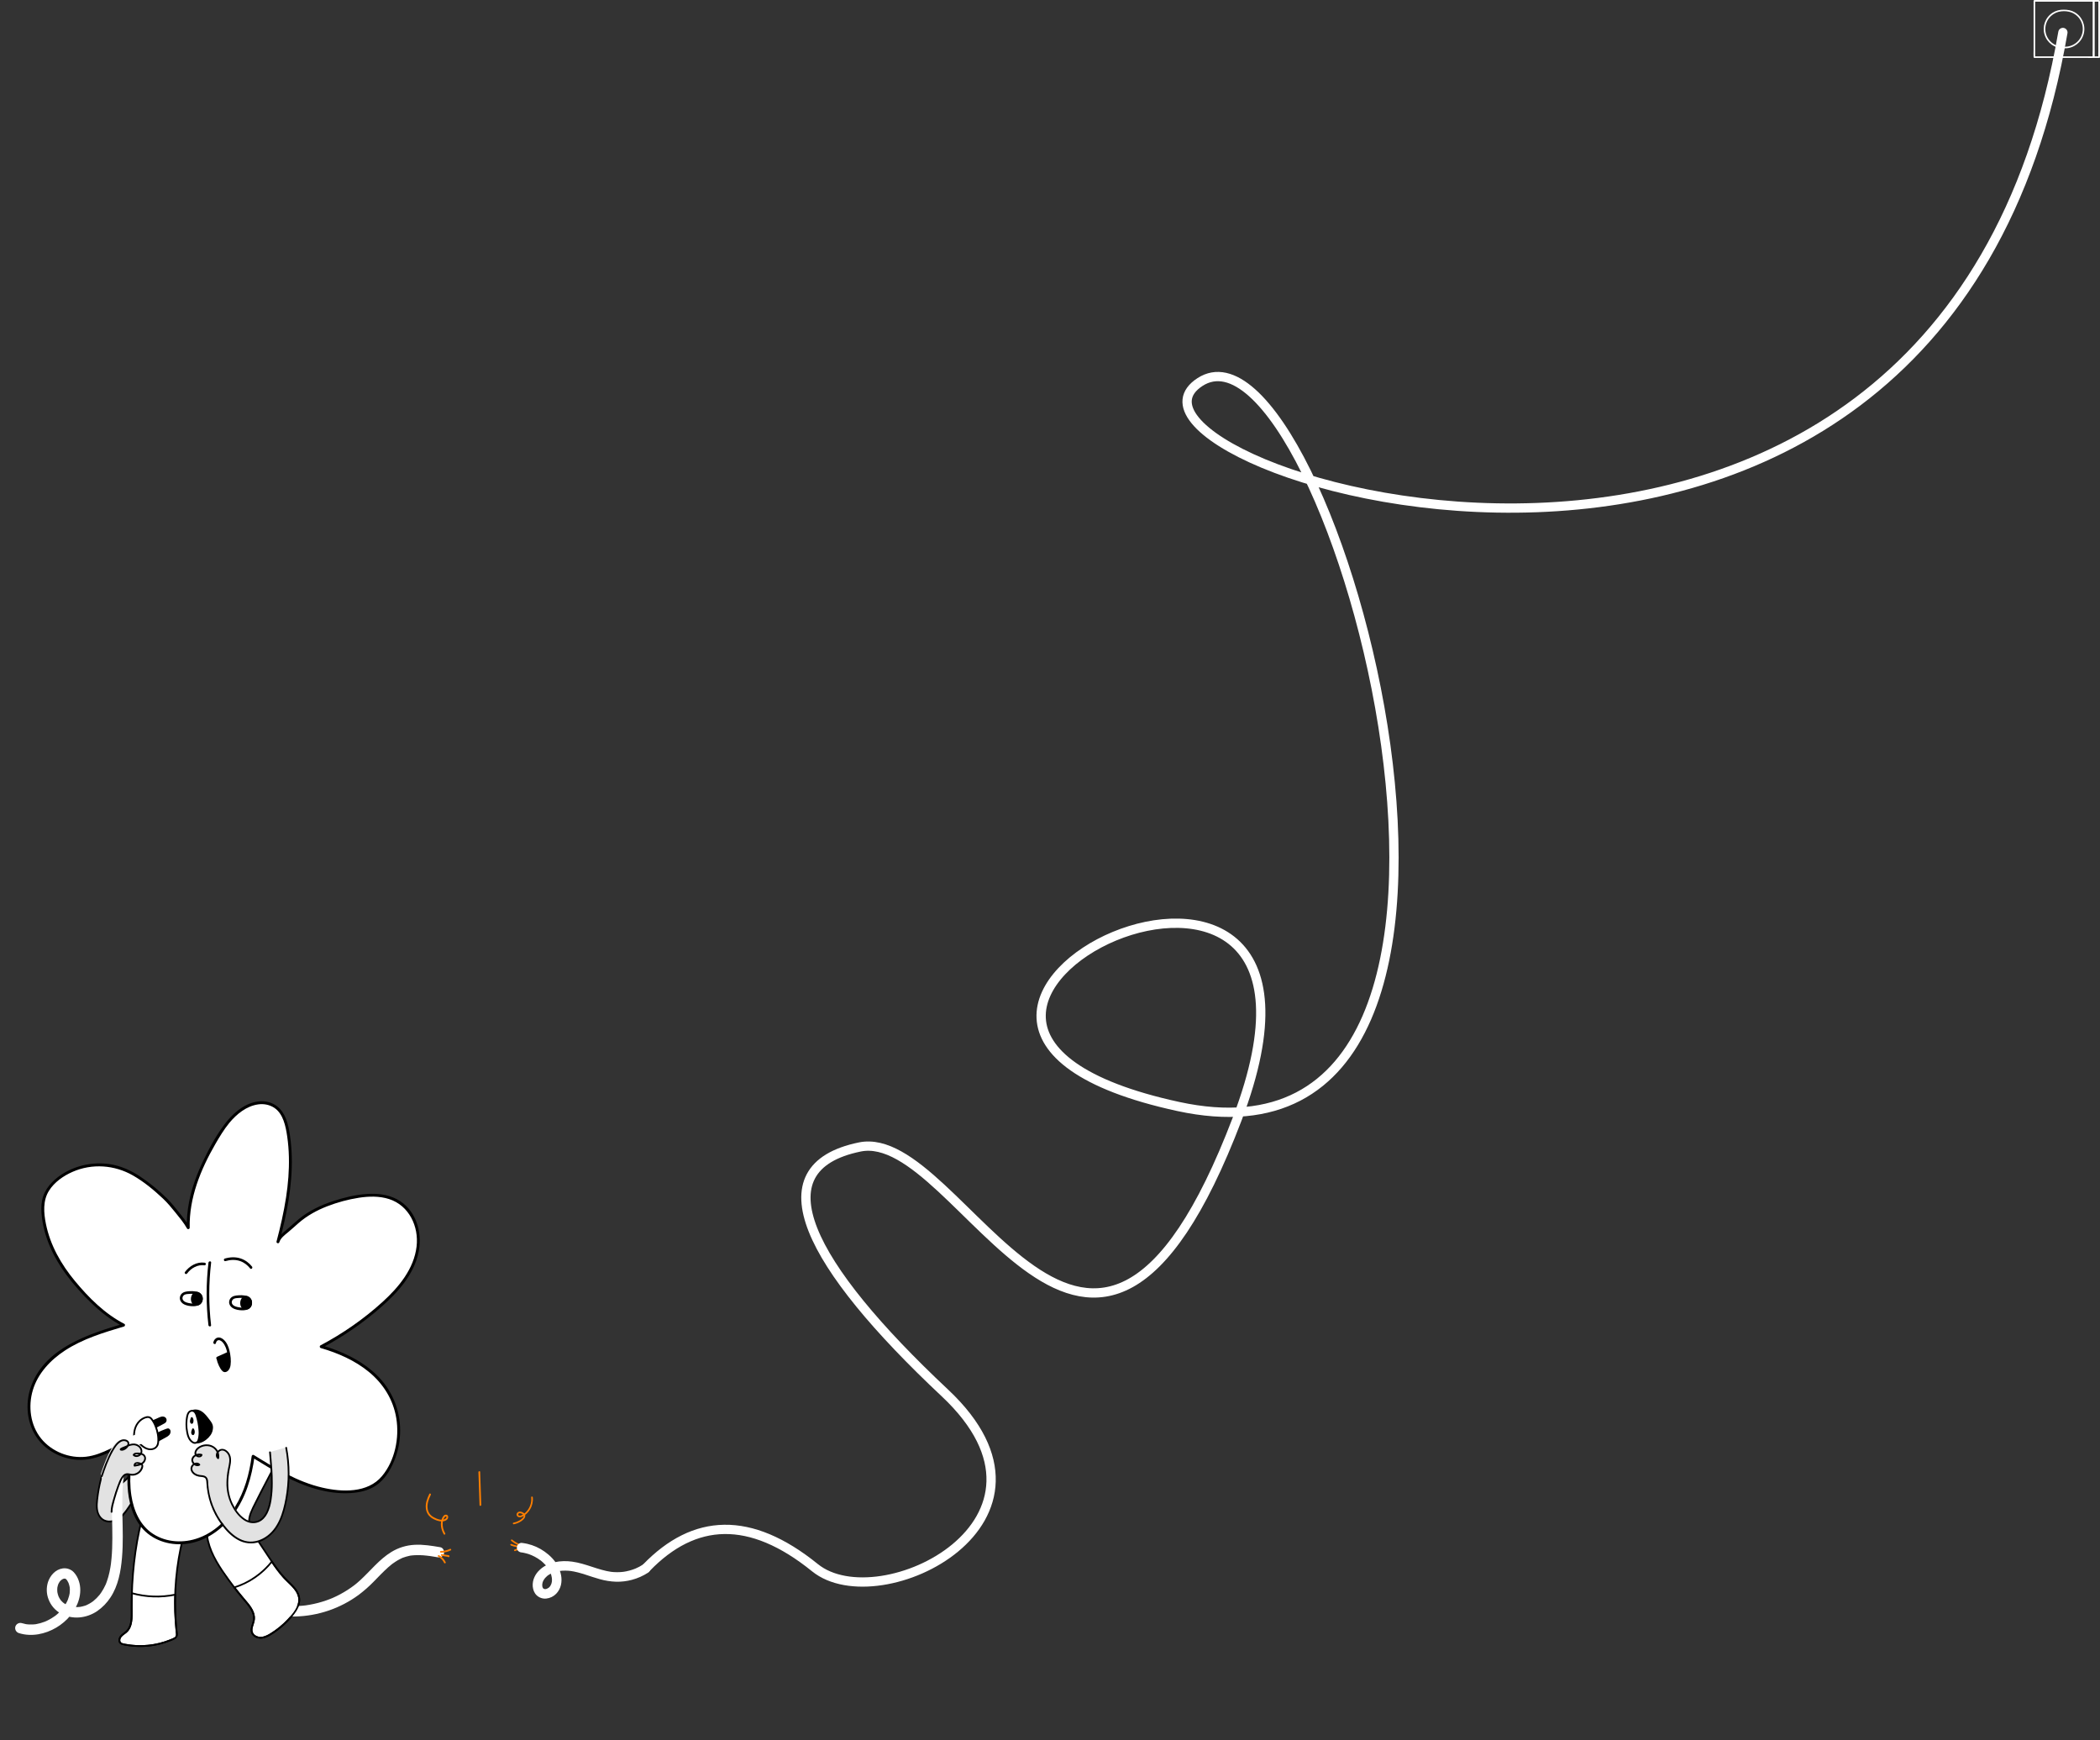 <?xml version="1.0" encoding="UTF-8"?> <svg xmlns="http://www.w3.org/2000/svg" width="1358" height="1125" viewBox="0 0 1358 1125" fill="none"><rect x="0" y="0" width="1358" height="1125" fill="#333333" stroke="none"/><path d="M1353.91 36.413H1317.12C1316.63 36.369 1316.13 36.369 1315.63 36.413H1315.56L1316.08 36.929V2.035C1316.12 1.564 1316.12 1.09 1316.08 0.619C1316.08 0.597 1316.08 0.576 1316.08 0.554L1315.56 1.069H1352.35C1352.85 1.114 1353.35 1.114 1353.84 1.069H1353.91L1353.39 0.546V32.433C1353.39 33.898 1353.28 35.411 1353.39 36.872V36.937C1353.39 37.221 1353.62 37.452 1353.9 37.452C1354.19 37.452 1354.42 37.221 1354.42 36.937V5.05C1354.42 3.585 1354.53 2.072 1354.42 0.611V0.546C1354.42 0.263 1354.19 0.035 1353.9 0.031H1320.28C1318.74 0.031 1317.17 -0.038 1315.63 0.031H1315.56C1315.28 0.033 1315.05 0.262 1315.05 0.546V32.433C1315.05 33.898 1314.94 35.411 1315.05 36.872V36.937C1315.05 37.22 1315.28 37.448 1315.56 37.452H1349.19C1350.74 37.452 1352.3 37.521 1353.84 37.452H1353.91C1354.2 37.452 1354.43 37.22 1354.43 36.933C1354.43 36.646 1354.2 36.413 1353.91 36.413Z" fill="white"></path><path d="M1335.38 30.202C1334.57 30.202 1333.76 30.226 1332.95 30.149C1331.68 30.027 1330.45 29.691 1329.3 29.155C1325.82 27.551 1323.37 24.315 1322.77 20.53C1322.18 16.745 1323.51 12.913 1326.33 10.316C1328.19 8.593 1330.57 7.538 1333.1 7.318C1335.2 7.092 1337.31 7.315 1339.31 7.971C1344.55 9.869 1347.66 15.255 1346.69 20.739C1345.72 26.223 1340.95 30.215 1335.38 30.202C1335.1 30.202 1334.87 30.432 1334.87 30.717C1334.87 31.002 1335.1 31.232 1335.38 31.232C1341.03 31.235 1345.98 27.442 1347.45 21.985C1348.92 16.528 1346.54 10.764 1341.65 7.931C1339.43 6.64 1337.03 6.251 1334.5 6.251C1331.94 6.198 1329.42 6.904 1327.26 8.28C1322.6 11.323 1320.52 17.08 1322.15 22.399C1323.78 27.718 1328.73 31.318 1334.3 31.228H1335.38C1335.65 31.205 1335.85 30.982 1335.85 30.715C1335.85 30.448 1335.65 30.225 1335.38 30.202V30.202Z" fill="white"></path><path d="M1357.45 36.414H1353.91L1354.43 36.929V2.036C1354.47 1.564 1354.47 1.091 1354.43 0.62C1354.43 0.598 1354.43 0.576 1354.43 0.555L1353.91 1.07H1357.45L1356.93 0.555V32.442C1356.93 33.907 1356.83 35.42 1356.93 36.881V36.946C1356.93 37.23 1357.16 37.461 1357.45 37.461C1357.73 37.461 1357.96 37.23 1357.96 36.946V5.05C1357.96 3.586 1358.07 2.072 1357.96 0.611V0.547C1357.96 0.264 1357.73 0.036 1357.45 0.031H1353.91C1353.78 0.03 1353.64 0.084 1353.54 0.181C1353.45 0.277 1353.39 0.409 1353.39 0.547V32.434C1353.39 33.898 1353.28 35.412 1353.39 36.873V36.938C1353.39 37.22 1353.62 37.448 1353.9 37.453H1357.45C1357.73 37.453 1357.97 37.22 1357.97 36.933C1357.97 36.647 1357.73 36.414 1357.45 36.414V36.414Z" fill="white"></path><path d="M330.529 996.197C332.171 997.512 333.989 998.591 335.929 999.402C336.203 999.477 336.485 999.318 336.562 999.045C336.631 998.771 336.474 998.492 336.205 998.408C334.427 997.661 332.761 996.671 331.255 995.466C331.052 995.273 330.733 995.273 330.529 995.466C330.329 995.669 330.329 995.994 330.529 996.197V996.197Z" fill="#FF7F00"></path><path d="M330.372 999.207C332.304 999.999 334.37 1000.41 336.458 1000.42C336.743 1000.42 336.973 1000.19 336.973 999.909C336.973 999.624 336.743 999.394 336.458 999.394C334.463 999.375 332.491 998.973 330.648 998.209C330.374 998.136 330.092 998.297 330.015 998.57C329.949 998.843 330.107 999.121 330.376 999.203L330.372 999.207Z" fill="#FF7F00"></path><path d="M333.037 1002.84L336.689 1001.5C336.959 1001.42 337.117 1001.14 337.05 1000.86C336.973 1000.59 336.691 1000.43 336.417 1000.5L332.766 1001.84C332.495 1001.93 332.336 1002.21 332.405 1002.48C332.483 1002.75 332.765 1002.91 333.037 1002.84V1002.84Z" fill="#FF7F00"></path><path d="M337.341 1003.7H337.504L336.692 1003.59C339.24 1003.94 341.731 1004.62 344.101 1005.62L343.363 1005.31C344.872 1005.94 346.327 1006.71 347.712 1007.58C348.406 1008.02 349.051 1008.53 349.741 1008.99C348.974 1008.47 349.453 1008.76 349.631 1008.9L350.138 1009.31C350.455 1009.57 350.763 1009.84 351.068 1010.12C351.652 1010.66 352.214 1011.22 352.755 1011.79C353.027 1012.08 353.287 1012.38 353.543 1012.69C353.636 1012.8 353.725 1012.93 353.823 1013.04C353.157 1012.26 353.656 1012.82 353.794 1013.04C354.694 1014.27 355.451 1015.6 356.05 1017.01L355.742 1016.27C356.333 1017.64 356.742 1019.09 356.959 1020.57L356.845 1019.75C356.985 1020.84 356.985 1021.94 356.845 1023.03L356.955 1022.22C356.829 1023.1 356.59 1023.96 356.245 1024.78L356.557 1024.05C356.367 1024.48 356.146 1024.9 355.896 1025.31C355.766 1025.52 355.62 1025.71 355.49 1025.91C356.066 1025.04 355.583 1025.78 355.377 1026C355.211 1026.17 355.036 1026.34 354.853 1026.49C354.772 1026.57 354.646 1026.64 354.577 1026.72C354.667 1026.62 355.214 1026.25 354.796 1026.54C354.38 1026.83 353.939 1027.08 353.478 1027.28L354.216 1026.97C353.653 1027.21 353.061 1027.38 352.455 1027.47L353.267 1027.36C352.766 1027.42 352.258 1027.42 351.757 1027.36L352.569 1027.47C352.163 1027.4 351.765 1027.29 351.384 1027.14L352.123 1027.45C351.842 1027.32 351.571 1027.17 351.311 1027C350.877 1026.72 351.94 1027.57 351.502 1027.14C351.4 1027.04 351.295 1026.95 351.197 1026.85C351.1 1026.74 351.043 1026.66 350.962 1026.57C351.652 1027.31 351.262 1026.98 351.104 1026.72C350.959 1026.48 350.831 1026.23 350.723 1025.97L351.035 1026.71C350.82 1026.18 350.673 1025.62 350.597 1025.05L350.711 1025.86C350.619 1025.14 350.619 1024.41 350.711 1023.69L350.597 1024.5C350.719 1023.63 350.953 1022.77 351.291 1021.96L350.99 1022.69C351.333 1021.92 351.76 1021.19 352.265 1020.52C352.585 1020.08 351.859 1021.02 352.078 1020.76C352.151 1020.68 352.22 1020.59 352.293 1020.5C352.439 1020.33 352.589 1020.16 352.743 1019.99C353.031 1019.68 353.34 1019.38 353.656 1019.1C353.806 1018.97 353.961 1018.84 354.115 1018.69C354.269 1018.55 354.565 1018.34 354.115 1018.69C353.664 1019.05 354.038 1018.76 354.115 1018.69C354.46 1018.44 354.813 1018.2 355.174 1017.98C355.924 1017.52 356.708 1017.11 357.519 1016.77L356.78 1017.08C358.589 1016.34 360.486 1015.84 362.424 1015.59L361.613 1015.7C364.266 1015.36 366.952 1015.38 369.602 1015.75L368.79 1015.64C375.355 1016.54 381.506 1019.25 387.86 1020.98C391.309 1021.96 394.863 1022.51 398.446 1022.64C401.874 1022.71 405.295 1022.3 408.61 1021.42C412.338 1020.43 415.887 1018.86 419.123 1016.76C420.474 1015.88 421.151 1013.98 420.23 1012.53C419.358 1011.18 417.447 1010.48 415.998 1011.42C414.305 1012.53 412.517 1013.48 410.655 1014.26L411.393 1013.95C408.616 1015.11 405.7 1015.9 402.718 1016.3L403.53 1016.19C400.583 1016.57 397.599 1016.57 394.652 1016.19L395.464 1016.3C386.72 1015.08 378.739 1010.83 369.991 1009.65C362.656 1008.66 354.342 1009.78 348.824 1015.15C347.489 1016.41 346.406 1017.91 345.635 1019.58C344.753 1021.46 344.362 1023.54 344.499 1025.61C344.702 1027.75 345.403 1029.84 346.994 1031.37C348.665 1032.98 350.958 1033.76 353.263 1033.52C355.699 1033.26 357.967 1032.16 359.681 1030.4C361.174 1028.84 362.224 1026.91 362.725 1024.81C363.719 1020.62 362.692 1016.27 360.736 1012.51C358.781 1008.75 355.689 1005.69 352.265 1003.23C348.852 1000.79 344.991 999.053 340.904 998.116C339.723 997.848 338.534 997.677 337.337 997.519C336.611 997.426 335.645 997.925 335.15 998.428C333.945 999.635 333.945 1001.59 335.15 1002.8C335.758 1003.34 336.528 1003.66 337.337 1003.71L337.341 1003.7Z" fill="white"></path><path d="M343.51 968.034C343.895 971.777 342.482 975.481 339.7 978.015C338.998 978.666 338.205 979.213 337.347 979.638C336.908 979.894 336.399 980.002 335.894 979.947C335.489 979.869 335.014 979.541 335.083 979.074C335.216 978.641 335.608 978.34 336.061 978.324C336.666 978.322 337.258 978.502 337.761 978.839C338.186 979.011 338.516 979.359 338.666 979.792C338.706 980.326 338.514 980.851 338.138 981.233C337.376 982.09 336.454 982.791 335.424 983.294C334.35 983.864 333.195 984.266 331.999 984.487C331.35 984.608 331.626 985.603 332.275 985.477C333.64 985.221 334.953 984.743 336.162 984.061C337.324 983.469 338.342 982.63 339.144 981.602C339.842 980.604 339.956 979.31 338.99 978.441C338.089 977.63 336.556 976.981 335.338 977.447C334.284 977.853 333.651 979.07 334.336 980.089C335.067 981.172 336.47 981.135 337.55 980.673C339.757 979.723 341.607 977.833 342.824 975.804C344.218 973.471 344.821 970.75 344.545 968.046C344.472 967.393 343.441 967.389 343.514 968.046L343.51 968.034Z" fill="#FF7F00"></path><path d="M1334 21C1254 485 693 300.796 776 247C859 193.204 1018 770.785 762 715.393C506 660 895 474.5 800 723.555C705 972.61 622 728 556 741.556C490 755.112 523 818 611 900.556C699 983.111 569 1047.56 527 1013.56C485 979.556 449 981.556 418 1013.56" stroke="white" stroke-width="6" stroke-linecap="round"></path><g clip-path="url(#clip0_536_192)"><path d="M106.658 943.621C90.366 973.488 84.805 1008.22 85.155 1042.22C85.199 1046.69 85.119 1051.73 81.888 1054.82C80.699 1055.95 79.17 1056.72 78.123 1057.98C77.075 1059.25 76.721 1061.37 77.999 1062.4C78.527 1062.76 79.132 1062.99 79.767 1063.08C90.614 1065.39 101.917 1064.19 112.032 1059.65C112.801 1059.3 113.61 1058.89 114.017 1058.16C114.423 1057.42 114.348 1056.47 114.251 1055.62C109.942 1016.73 118.79 977.521 139.387 944.234" fill="white"></path><path d="M153.056 938.393C147.403 946.458 142.077 957.586 138.183 966.631C134.289 975.676 132.273 985.811 134.311 995.443C135.951 1003.2 140.088 1010.18 144.547 1016.74C148.77 1022.95 153.337 1028.92 158.227 1034.62C161.387 1038.31 164.91 1042.59 164.194 1047.39C163.792 1050.06 162.081 1052.68 162.868 1055.26C163.58 1057.61 166.254 1058.94 168.715 1058.85C171.177 1058.76 173.454 1057.55 175.535 1056.24C180.628 1053.02 185.169 1049.01 188.985 1044.35C191.575 1041.19 193.918 1037.37 193.476 1033.32C192.937 1028.35 188.534 1024.87 184.998 1021.33C180.769 1017.08 177.423 1012.06 174.103 1007.07L165.449 994.058C163.381 990.943 161.237 987.62 161.073 983.91C160.923 980.499 162.448 977.291 163.955 974.203C170.078 961.781 176.528 949.526 183.306 937.439" fill="white"></path><path d="M106.175 943.339C101.657 951.667 97.889 960.378 94.913 969.371C91.931 978.407 89.629 987.653 88.026 997.032C86.422 1006.43 85.388 1015.92 84.933 1025.45C84.688 1030.22 84.575 1035 84.592 1039.77C84.592 1043.78 85.061 1048.31 83.222 1052.03C82.793 1052.91 82.211 1053.72 81.503 1054.4C80.694 1055.18 79.735 1055.77 78.851 1056.48C77.441 1057.63 76.3 1059.32 76.694 1061.23C77.158 1063.46 79.752 1063.68 81.6 1064C88.643 1065.22 95.861 1065 102.816 1063.35C105.166 1062.8 107.475 1062.08 109.724 1061.2C110.777 1060.82 111.81 1060.37 112.818 1059.88C113.754 1059.49 114.472 1058.71 114.785 1057.74C115.068 1056.65 114.785 1055.46 114.683 1054.37C114.559 1053.2 114.449 1052.04 114.352 1050.88C114.153 1048.58 114.007 1046.29 113.91 1043.99C113.706 1039.35 113.689 1034.71 113.857 1030.07C114.197 1020.77 115.28 1011.52 117.096 1002.39C118.905 993.285 121.431 984.334 124.65 975.623C127.877 966.895 131.809 958.443 136.407 950.35C137.524 948.373 138.683 946.423 139.886 944.499C140.27 943.881 139.298 943.321 138.918 943.93C134.096 951.698 129.9 959.837 126.369 968.268C122.837 976.672 119.966 985.337 117.781 994.186C115.599 1003.01 114.099 1012 113.295 1021.06C112.483 1030.17 112.397 1039.33 113.039 1048.45C113.198 1050.71 113.406 1052.98 113.653 1055.23C113.777 1056.3 114.047 1057.59 113.127 1058.4C112.318 1059.11 111.121 1059.48 110.135 1059.88C101.295 1063.48 91.632 1064.56 82.214 1063.01C81.118 1062.88 80.036 1062.65 78.983 1062.32C78.073 1062 77.549 1061.05 77.768 1060.11C78.055 1058 80.199 1056.95 81.693 1055.73C84.844 1053.16 85.569 1049.03 85.697 1045.18C85.768 1043.03 85.697 1040.88 85.697 1038.72C85.697 1036.37 85.731 1034 85.799 1031.62C86.033 1022.22 86.811 1012.84 88.128 1003.52C89.437 994.265 91.394 985.111 93.985 976.126C96.57 967.152 99.916 958.413 103.987 950.006C104.992 947.947 106.042 945.911 107.138 943.899C107.483 943.264 106.515 942.699 106.17 943.334L106.175 943.339Z" fill="black"></path><path d="M152.575 938.111C147.337 945.611 143.262 953.889 139.523 962.197C137.605 966.468 135.775 970.757 134.59 975.297C133.34 979.925 132.8 984.715 132.99 989.505C133.245 994.216 134.329 998.846 136.19 1003.18C138.084 1007.51 140.379 1011.64 143.046 1015.54C145.821 1019.72 148.792 1023.79 151.885 1027.75C153.441 1029.74 155.034 1031.71 156.663 1033.65C158.153 1035.41 159.709 1037.14 161.03 1039.04C162.259 1040.8 163.329 1042.76 163.656 1044.9C164.009 1047.22 163.117 1049.26 162.511 1051.43C161.967 1053.39 161.91 1055.47 163.249 1057.12C164.466 1058.52 166.205 1059.36 168.058 1059.44C170.268 1059.59 172.478 1058.69 174.374 1057.63C176.401 1056.46 178.341 1055.16 180.177 1053.71C183.863 1050.9 187.177 1047.63 190.038 1043.98C192.69 1040.58 194.9 1036.37 193.813 1031.95C192.841 1028.02 189.68 1025.09 186.869 1022.38C183.469 1019.04 180.409 1015.38 177.733 1011.45C174.82 1007.25 172.04 1002.95 169.212 998.7C167.797 996.573 166.352 994.46 164.973 992.307C163.731 990.37 162.56 988.336 161.985 986.09C160.721 981.157 163.439 976.528 165.561 972.257C170.228 962.868 175.081 953.573 180.12 944.372C181.34 942.148 182.569 939.933 183.806 937.727C184.16 937.096 183.187 936.531 182.834 937.158C177.804 946.135 172.951 955.207 168.275 964.373C167.096 966.667 165.938 968.964 164.801 971.264C163.722 973.435 162.591 975.593 161.707 977.856C160.871 980.001 160.328 982.317 160.588 984.629C160.891 986.812 161.629 988.913 162.759 990.807C163.908 992.863 165.278 994.778 166.582 996.763L170.975 1003.38C173.662 1007.42 176.279 1011.53 179.201 1015.4C180.593 1017.28 182.088 1019.07 183.678 1020.77C185.115 1022.29 186.67 1023.7 188.133 1025.19C190.966 1028.07 193.574 1031.59 192.832 1035.86C192.063 1040.32 188.721 1044.06 185.698 1047.21C182.534 1050.52 178.971 1053.43 175.09 1055.87C173.128 1057.09 170.935 1058.27 168.562 1058.3C166.794 1058.32 164.823 1057.56 163.85 1056.02C162.63 1054.09 163.554 1051.8 164.177 1049.84C164.827 1047.79 165.088 1045.77 164.549 1043.67C163.466 1039.42 160.195 1036.1 157.455 1032.84C154.213 1029.02 151.134 1025.07 148.217 1020.99C142.763 1013.43 137.233 1005.35 135.059 996.145C132.849 986.844 134.617 977.067 138.117 968.317C139.784 964.17 141.693 960.097 143.651 956.082C145.662 951.956 147.797 947.884 150.166 943.952C151.24 942.165 152.376 940.423 153.565 938.697C153.981 938.106 153.008 937.546 152.597 938.133L152.575 938.111Z" fill="black"></path><path d="M66.13 953.267C64.582 958.576 63.501 964.011 62.899 969.508C62.629 971.895 62.457 974.327 62.925 976.678C63.394 979.03 64.627 981.324 66.651 982.622C69.67 984.55 73.803 983.826 76.769 981.823C79.734 979.82 81.794 976.758 83.779 973.775L99.593 950.01C100.477 948.687 101.401 947.262 101.547 945.664C101.719 943.78 100.791 941.98 99.779 940.396C99.396 939.705 98.85 939.117 98.188 938.684C96.897 937.974 95.218 938.49 94.135 939.487C93.052 940.484 92.42 941.857 91.752 943.163C88.213 950.072 83.058 956.029 76.725 960.529C76.879 959.222 77.379 957.979 78.174 956.929" fill="#E2E2E2"></path><path d="M101.57 945.656C101.743 943.771 100.815 941.971 99.802 940.387C99.419 939.696 98.873 939.108 98.211 938.675C96.921 937.965 95.241 938.481 94.158 939.478C93.075 940.475 92.443 941.848 91.776 943.154C90.341 945.961 88.634 948.621 86.68 951.096C87.916 954.176 89.933 956.882 92.532 958.95C92.771 959.163 93.037 959.346 93.323 959.492L99.635 950.01C100.488 948.665 101.402 947.253 101.57 945.656V945.656Z" fill="white"></path><path d="M65.59 953.108C64.279 957.6 63.304 962.184 62.673 966.821C62.09 971.039 61.383 975.685 63.363 979.656C64.15 981.317 65.467 982.669 67.106 983.504C68.785 984.267 70.659 984.493 72.472 984.152C76.419 983.495 79.416 980.711 81.754 977.64C83.08 975.928 84.22 974.11 85.414 972.319L89.427 966.287L97.383 954.312C98.647 952.415 100.061 950.548 101.144 948.545C102.177 946.792 102.356 944.666 101.63 942.765C101.247 941.806 100.763 940.891 100.185 940.034C99.737 939.239 99.082 938.579 98.289 938.123C96.623 937.32 94.651 938.079 93.427 939.341C92.039 940.784 91.323 942.761 90.333 944.486C89.355 946.238 88.265 947.925 87.071 949.538C84.675 952.782 81.877 955.71 78.744 958.252C77.981 958.876 77.196 959.473 76.388 960.044L77.233 960.525C77.397 959.319 77.87 958.176 78.607 957.207C79.049 956.629 78.063 956.068 77.639 956.642C76.8 957.781 76.273 959.12 76.11 960.525C76.111 960.726 76.219 960.911 76.394 961.011C76.569 961.111 76.784 961.111 76.958 961.01C83.085 956.649 88.127 950.943 91.699 944.332C92.583 942.725 93.259 940.705 94.793 939.606C95.478 939.073 96.349 938.836 97.211 938.949C98.121 939.116 98.696 939.875 99.173 940.603C100.216 942.192 101.255 944.089 100.87 946.057C100.486 948.025 99.04 949.737 97.957 951.352C92.948 958.852 87.955 966.353 82.978 973.854C80.897 976.974 78.616 980.309 75.168 982.048C72.021 983.641 67.968 983.694 65.484 980.901C62.731 977.812 62.969 973.316 63.403 969.482C63.884 965.128 64.667 960.813 65.745 956.567C66.013 955.502 66.308 954.443 66.629 953.39C66.712 953.091 66.537 952.782 66.238 952.699C65.939 952.617 65.629 952.791 65.546 953.09L65.59 953.108Z" fill="black"></path><path d="M147.645 725.323C149.078 723.583 150.618 721.936 152.304 720.424C158.987 714.426 169.232 709.983 177.655 715.317C182.979 718.689 185.038 725.296 186.127 731.436C190.338 755.178 185.919 779.578 179.732 802.897C180.645 799.456 185.822 796.071 188.347 793.754C191.821 790.566 195.118 787.523 199.165 785.008C207.176 780.028 216.255 776.87 225.437 774.737C236.315 772.21 248.552 771.211 257.951 777.168C265.475 781.937 269.895 790.67 270.491 799.462C271.087 808.254 268.177 817.034 263.522 824.56C258.868 832.086 252.54 838.473 245.865 844.342C234.25 854.553 221.405 863.408 207.686 870.66C226.532 876.076 245.99 886.772 253.938 905.461C259.816 919.283 258.982 935.696 251.777 948.896C249.43 953.195 246.367 957.236 242.236 959.935C237.85 962.801 232.529 963.981 227.279 964.355C215.823 965.172 204.339 962.394 193.766 957.976C183.193 953.557 173.407 947.53 163.671 941.53C162.796 948.225 161.439 954.851 159.181 961.236C156.25 969.527 151.877 977.404 145.771 983.802C139.321 990.563 130.819 995.619 121.517 997.089C112.215 998.56 102.152 996.188 95.16 989.971C86.67 982.421 83.682 970.486 83.363 959.226C83.207 953.677 83.593 948.1 84.666 942.647C85.625 937.761 86.919 933.682 88.377 928.992C84.837 930.847 81.284 932.677 77.718 934.482C66.974 939.92 57.818 944.871 45.077 942.198C35.832 940.259 27.362 934.43 22.918 926.215C16.292 913.965 17.777 899.151 25.453 887.737C31.368 878.942 40.239 872.387 49.802 867.633C59.365 862.879 69.675 859.792 79.925 856.728C67.146 850.186 55.559 838.461 46.564 827.37C37.123 815.79 30.065 802.031 28.086 787.309C27.444 782.532 27.36 777.549 29.059 773.03C30.819 768.351 34.379 764.505 38.42 761.493C49.763 753.038 65.558 750.749 78.895 755.625C86.338 758.346 92.852 763.057 98.935 768.079C103.59 771.921 108.484 776.13 112.188 780.902C115.36 784.988 119.246 789.244 121.735 793.762C121.224 773.392 129.681 753.793 140.194 736.243C142.456 732.467 144.846 728.72 147.645 725.323Z" fill="white"></path><path d="M148.304 725.98C153.047 720.279 159.382 715.082 166.973 714.023C170.659 713.509 174.432 714.233 177.528 716.344C180.359 718.274 182.199 721.324 183.367 724.482C184.604 727.825 185.234 731.361 185.743 734.876C186.373 739.221 186.71 743.609 186.818 747.997C187.031 756.711 186.317 765.434 185.004 774.045C183.531 783.695 181.331 793.217 178.834 802.65C178.527 803.81 180.285 804.289 180.63 803.144C181.449 800.427 184.165 798.432 186.265 796.707C188.601 794.789 190.79 792.722 193.074 790.744C198.563 785.991 204.874 782.496 211.637 779.882C218.195 777.347 225.112 775.46 232.064 774.386C238.511 773.391 245.311 773.215 251.587 775.226C264.553 779.382 270.913 792.983 269.392 805.91C267.683 820.423 257.85 832.21 247.417 841.708C235.291 852.748 221.704 862.174 207.216 869.857C206.491 870.241 206.694 871.341 207.439 871.556C218.573 874.777 229.538 879.585 238.547 886.985C247.877 894.649 254.322 904.948 256.272 916.931C258.344 929.654 255.422 944.306 247.017 954.358C237.77 965.416 221.235 964.763 208.399 961.787C192.29 958.052 178.054 949.301 164.141 940.727C163.476 940.316 162.827 940.873 162.74 941.53C161.22 952.984 158.134 964.308 151.994 974.2C146.48 983.086 138.425 990.627 128.502 994.291C118.961 997.815 107.887 997.375 99.177 991.837C90.561 986.358 86.412 976.57 84.944 966.819C84.035 960.783 84.044 954.55 84.709 948.491C85.433 941.887 87.309 935.561 89.275 929.239C89.528 928.428 88.596 927.828 87.907 928.189C82.4 931.073 76.883 933.958 71.286 936.665C66.335 939.059 61.139 941.203 55.626 941.818C44.833 943.021 33.519 938.56 26.647 930.122C19.583 921.449 18.08 909.224 21.257 898.709C24.531 887.874 32.608 879.324 41.914 873.212C53.527 865.585 66.977 861.569 80.173 857.624C80.904 857.405 81.132 856.305 80.396 855.924C67.757 849.393 57.379 839.001 48.398 828.146C39.513 817.408 32.463 805.028 29.69 791.262C28.254 784.132 27.649 776.286 31.678 769.857C35.162 764.299 40.969 760.247 46.901 757.643C59.59 752.07 74.059 753.149 86.006 759.993C93.064 764.037 99.544 769.4 105.444 774.972C108.364 777.73 110.855 780.763 113.375 783.876C116.067 787.201 118.83 790.488 120.931 794.231C121.38 795.03 122.687 794.682 122.667 793.761C122.252 774.499 129.733 756.184 139.211 739.753C141.958 734.99 144.82 730.248 148.304 725.98C149.055 725.06 147.744 723.736 146.987 724.665C140.787 732.261 135.919 741.183 131.667 749.983C127.449 758.709 124.021 767.884 122.208 777.423C121.184 782.808 120.686 788.28 120.804 793.761L122.54 793.292C120.61 789.855 118.125 786.785 115.646 783.734C113.235 780.768 110.925 777.759 108.209 775.058C102.909 769.788 96.947 764.873 90.722 760.728C84.607 756.657 77.869 753.626 70.55 752.604C63.937 751.68 57.118 752.241 50.744 754.233C44.376 756.224 38.274 759.648 33.608 764.452C31.161 766.97 29.147 769.922 27.992 773.252C26.765 776.787 26.566 780.618 26.839 784.323C27.916 798.91 34.445 812.853 43.117 824.454C48.038 831.037 53.584 837.25 59.549 842.905C65.532 848.577 72.108 853.733 79.456 857.53L79.678 855.831C57.2 862.551 29.921 871.225 20.504 895.207C16.337 905.819 16.884 918.358 22.966 928.151C28.8 937.545 39.578 943.314 50.539 943.838C56.946 944.144 63.081 942.375 68.891 939.818C75.692 936.824 82.269 933.24 88.847 929.795L87.479 928.745C85.648 934.632 83.895 940.516 83.072 946.643C82.282 952.527 82.151 958.546 82.779 964.452C83.849 974.506 87.387 984.945 95.522 991.49C103.723 998.088 115.022 999.859 125.103 997.297C135.594 994.631 144.544 987.717 150.906 979.115C159.016 968.152 162.832 954.88 164.603 941.53L163.201 942.332C176.229 950.361 189.498 958.502 204.361 962.671C211.618 964.707 219.216 965.786 226.759 965.319C233.349 964.911 239.972 963.28 245.109 958.939C250.17 954.663 253.534 948.453 255.746 942.302C258.041 935.915 259.037 929.039 258.695 922.265C258.051 909.507 252.598 897.68 243.409 888.821C233.631 879.394 220.863 873.503 207.934 869.763L208.156 871.463C221.77 864.243 234.545 855.477 246.141 845.335C257.205 835.659 267.843 823.982 270.76 809.102C273.285 796.222 268.7 781.545 256.451 775.237C250.46 772.151 243.564 771.475 236.923 771.966C229.629 772.506 222.364 774.266 215.435 776.554C207.478 779.181 199.76 782.81 193.262 788.156C190.423 790.492 187.79 793.059 184.948 795.392C182.554 797.358 179.764 799.565 178.834 802.65L180.63 803.144C185.386 785.176 189.138 766.67 188.681 747.997C188.569 743.44 188.194 738.893 187.54 734.381C186.991 730.597 186.303 726.781 184.866 723.219C183.621 720.132 181.811 717.247 179.126 715.214C176.226 713.018 172.593 711.929 168.966 712.004C160.116 712.186 152.4 718.159 146.987 724.665C146.226 725.579 147.537 726.902 148.304 725.98Z" fill="black"></path><path d="M95.713 920.175L102.948 917.011C103.548 916.71 104.191 916.504 104.853 916.398C105.525 916.294 106.208 916.496 106.714 916.95C107.239 917.511 107.329 918.351 106.935 919.01C106.579 919.471 106.11 919.833 105.574 920.06L97.428 924.34" fill="black"></path><path d="M95.996 920.669L101.623 918.211C102.67 917.77 105.99 915.807 106.573 917.814C106.83 918.697 106.043 919.187 105.371 919.548C104.487 920.025 103.572 920.493 102.675 920.965L97.15 923.868C96.509 924.208 97.075 925.192 97.716 924.839L102.856 922.134L105.477 920.757C106.171 920.396 106.918 920.043 107.373 919.376C107.74 918.81 107.836 918.11 107.633 917.467C107.431 916.824 106.951 916.304 106.326 916.049C104.712 915.388 103.015 916.389 101.565 917.025L95.435 919.703C94.776 919.99 95.347 920.956 96.001 920.669H95.996Z" fill="black"></path><path d="M98.383 928.973C101.385 926.937 104.658 925.331 108.107 924.203C108.355 924.091 108.634 924.066 108.898 924.132C108.974 924.164 109.045 924.205 109.11 924.256C109.919 924.874 109.906 926.166 109.353 927.018C108.801 927.869 107.872 928.395 106.98 928.884L98.215 933.676" fill="black"></path><path d="M98.665 929.441C101.547 927.488 104.679 925.932 107.978 924.817C108.314 924.706 108.659 924.512 108.924 924.817C109.107 925.06 109.201 925.359 109.189 925.664C109.141 926.384 108.766 927.043 108.172 927.455C107.529 927.925 106.844 928.336 106.126 928.682L103.651 930.036L97.931 933.16C97.295 933.509 97.861 934.484 98.497 934.131L104.407 930.901L107.341 929.295C108.126 928.918 108.84 928.407 109.45 927.786C110.409 926.701 110.776 924.697 109.397 923.744C108.636 923.224 107.699 923.709 106.935 923.983C105.989 924.324 105.056 924.697 104.137 925.103C102.029 926.043 100.009 927.166 98.099 928.461C97.503 928.863 98.064 929.833 98.665 929.427V929.441Z" fill="black"></path><path d="M86.828 930.565C86.389 927.656 86.785 924.682 87.969 921.988C89.219 919.341 91.527 917.134 94.351 916.358C95.066 916.121 95.837 916.105 96.561 916.314C97.418 916.623 98.015 917.395 98.514 918.158C101.106 922.126 102.439 926.783 102.338 931.519C102.377 932.653 102.134 933.779 101.631 934.797C100.45 936.857 97.604 937.466 95.332 936.765C93.06 936.063 91.253 934.36 89.613 932.639" fill="white"></path><path d="M87.39 930.565C86.948 927.084 87.412 923.395 89.508 920.488C90.402 919.236 91.581 918.212 92.946 917.501C93.671 917.107 94.462 916.85 95.28 916.742C96.146 916.645 96.999 917.017 97.516 917.717C98.589 919.097 99.448 920.63 100.062 922.266C100.723 923.886 101.204 925.575 101.494 927.3C101.817 929.065 101.892 930.867 101.715 932.652C101.53 934.219 100.743 935.516 99.24 936.112C95.607 937.554 92.354 934.678 90.02 932.246C89.521 931.721 88.725 932.516 89.225 933.036C91.687 935.604 94.794 938.23 98.617 937.449C100.175 937.176 101.518 936.198 102.255 934.801C103.099 933.036 102.993 930.892 102.834 929.012C102.501 924.982 101.154 921.101 98.918 917.73C98.477 916.982 97.847 916.361 97.092 915.93C96.207 915.552 95.216 915.504 94.299 915.793C92.6 916.258 91.052 917.16 89.812 918.41C86.621 921.573 85.737 926.233 86.277 930.557C86.365 931.263 87.488 931.271 87.399 930.557L87.39 930.565Z" fill="black"></path><path d="M135.973 928.911C135.885 928.95 135.231 929.14 135.752 929.034C135.752 929.034 135.001 929.065 135.368 929.078C135.504 929.087 135.642 929.087 135.779 929.078C136.128 929.078 135.416 929.078 135.399 929.03C135.381 928.981 136.393 929.33 135.801 929.123C135.208 928.915 136.477 929.626 135.973 929.237C135.469 928.849 136.234 929.551 136.256 929.555C136.053 929.528 135.929 929.052 136.168 929.449C136.229 929.555 136.296 929.652 136.353 929.758C136.411 929.864 136.499 930.045 136.579 930.199C136.769 930.517 136.464 929.983 136.481 929.948C136.552 930.265 136.653 930.575 136.782 930.874C136.929 931.426 137.046 931.986 137.131 932.551C137.237 933.2 137.131 932.608 137.131 932.489C137.167 932.666 137.175 932.869 137.193 933.045C137.233 933.416 137.264 933.786 137.286 934.161C137.37 935.501 137.37 936.845 137.286 938.185C137.25 938.834 137.197 939.478 137.127 940.122C137.096 940.444 137.074 940.775 137.016 941.093C137.016 941.058 137.105 940.493 137.043 940.89C137.007 941.12 136.976 941.331 136.941 941.578C136.733 942.902 136.473 944.226 136.181 945.549C135.589 948.254 137.392 950.507 136.702 953.181C134.108 963.131 145.672 971.697 145.5 982C145.327 992.303 139.134 994.186 143.996 1003.41C147.503 1010.12 153.155 1016.92 159 1021.75C164.753 1026.44 162.556 1039.89 169.635 1042.14C176.494 1044.29 183.663 1045.3 190.851 1045.12C205.668 1044.79 220.022 1039.91 231.956 1031.13C235.307 1028.61 238.463 1025.84 241.397 1022.85C244.562 1019.65 247.616 1016.34 250.98 1013.35C251.802 1012.62 252.646 1011.93 253.499 1011.24C253.786 1011.01 253.26 1011.42 253.26 1011.42C253.384 1011.34 253.499 1011.24 253.618 1011.15L254.25 1010.71C254.692 1010.38 255.165 1010.06 255.634 1009.75C256.518 1009.17 257.459 1008.61 258.414 1008.12C258.856 1007.87 259.342 1007.64 259.815 1007.43L260.222 1007.25C260.566 1007.09 259.926 1007.37 259.934 1007.37C260.192 1007.21 260.475 1007.1 260.77 1007.04C261.954 1006.6 263.168 1006.24 264.403 1005.98C265.019 1005.8 265.654 1005.69 266.295 1005.64C266.268 1005.64 265.676 1005.72 266.074 1005.68L266.485 1005.63C266.891 1005.59 267.302 1005.55 267.713 1005.52C270.383 1005.37 273.061 1005.44 275.718 1005.75C276.368 1005.82 277.013 1005.9 277.658 1005.98L277.455 1005.95C277.636 1005.95 277.826 1006 278.008 1006.02L278.975 1006.17C280.301 1006.37 281.627 1006.59 282.953 1006.81C284.686 1007.1 286.666 1006.37 287.095 1004.46C287.466 1002.84 286.604 1000.64 284.743 1000.33C279.223 999.401 273.596 998.44 267.983 998.779C262.706 999.062 257.582 1000.65 253.075 1003.41C245.216 1008.22 239.545 1015.62 232.84 1021.75C232.168 1022.36 231.486 1022.96 230.794 1023.54C230.458 1023.81 230.122 1024.09 229.782 1024.37L229.194 1024.83C229.123 1024.89 229.048 1024.94 228.977 1025.01C228.663 1025.26 229.676 1024.48 229.141 1024.88C227.704 1025.96 226.237 1027 224.721 1027.97C221.655 1029.94 218.436 1031.67 215.094 1033.13L214.586 1033.35C214.087 1033.56 214.851 1033.23 214.882 1033.22L214.542 1033.36L213.264 1033.87C212.436 1034.19 211.603 1034.5 210.763 1034.79C209.065 1035.38 207.345 1035.9 205.6 1036.35C203.856 1036.8 202.135 1037.17 200.438 1037.48C199.554 1037.64 198.648 1037.77 197.75 1037.92C197.379 1037.98 198.254 1037.85 198.192 1037.86L197.834 1037.91L197.202 1037.98C196.76 1038.04 196.318 1038.08 195.854 1038.13C192.36 1038.47 188.844 1038.53 185.339 1038.32C184.476 1038.26 183.616 1038.19 182.758 1038.11C182.316 1038.06 181.874 1038.01 181.432 1037.96C181.171 1037.92 180.424 1037.8 181.529 1037.96L180.827 1037.85C179.126 1037.6 177.439 1037.28 175.766 1036.88C174.092 1036.49 172.415 1036.01 170.736 1035.45C169.923 1035.19 169.118 1034.89 168.318 1034.57C167.934 1034.42 167.549 1034.27 167.169 1034.13C167.611 1034.32 166.378 1033.81 167.169 1034.13L166.519 1033.85C163.346 1032.44 160.315 1030.74 157.467 1028.76C157.127 1028.52 156.787 1028.28 156.451 1028.03L155.942 1027.66L155.659 1027.44C155.297 1027.17 155.841 1027.57 155.911 1027.64C155.226 1027.05 154.501 1026.51 153.816 1025.91C152.48 1024.76 151.202 1023.53 149.989 1022.25C149.352 1021.57 148.733 1020.88 148.132 1020.17C147.849 1019.84 147.571 1019.5 147.293 1019.16L146.943 1018.72C146.864 1018.63 147.685 1017.43 147.606 1017.34C147.765 1017.53 147.151 1019.01 146.833 1018.58C145.715 1017.09 144.658 1015.56 143.686 1013.97C142.554 1012.13 141.534 1010.22 140.632 1008.26L140.265 1007.43C140.106 1007.08 140.336 1007.61 140.349 1007.63C140.274 1007.48 140.216 1007.31 140.15 1007.16C139.907 1006.56 139.677 1005.96 139.46 1005.35C139.018 1004.15 138.634 1002.93 138.285 1001.7C137.625 999.325 137.119 996.913 136.769 994.477C136.769 994.358 136.676 993.807 136.742 994.292C136.809 994.777 136.742 994.318 136.742 994.235L136.636 993.352C136.685 993.988 136.565 992.721 136.636 993.352C136.53 992.081 139.496 994.627 139.46 993.352C139.39 990.872 145.127 987.475 145.264 985C145.343 983.716 141.371 977.284 141.5 976C141.561 975.4 143.598 974 139 974C142.363 973.655 140.298 973.5 138.711 973.5C140.699 973.645 139.224 973.5 138 973.5C139.561 974.026 138.106 972.657 138 973.5C138.716 968.496 138.718 963.305 139.925 958.394C141.251 953.042 142.868 947.756 143.615 942.28C144.06 939.417 144.187 936.514 143.995 933.623C143.735 930.508 143.213 927.371 141.114 924.922C140.153 923.842 138.905 923.056 137.516 922.654C135.871 922.2 134.117 922.371 132.592 923.135C130.979 923.859 130.47 926.321 131.381 927.733C132.455 929.396 134.267 929.714 135.991 928.942L135.973 928.911Z" fill="white"></path><path d="M89.472 927.132C82.007 928.213 77.698 935.714 75.682 942.253C74.405 946.396 73.729 950.738 73.207 955.049C72.7 959.395 72.419 963.765 72.367 968.14C72.217 976.929 72.686 985.714 72.654 994.503C72.654 998.867 72.509 1003.24 72.111 1007.59C72.014 1008.65 71.903 1009.71 71.77 1010.77C71.77 1010.89 71.638 1011.77 71.718 1011.21C71.797 1010.65 71.678 1011.51 71.656 1011.65C71.581 1012.2 71.492 1012.75 71.404 1013.3C71.065 1015.37 70.615 1017.42 70.056 1019.44C69.777 1020.43 69.472 1021.4 69.132 1022.37C68.96 1022.86 68.783 1023.34 68.593 1023.81C68.513 1024.02 68.411 1024.22 68.345 1024.42C68.345 1024.35 68.663 1023.69 68.429 1024.23L68.252 1024.63C67.469 1026.36 66.541 1028.02 65.477 1029.6C65.247 1029.94 65.013 1030.27 64.769 1030.6C64.699 1030.7 64.213 1031.34 64.575 1030.87C64.937 1030.4 64.403 1031.08 64.31 1031.2C63.731 1031.9 63.116 1032.59 62.475 1033.23C61.834 1033.87 61.203 1034.45 60.526 1034.99C60.42 1035.08 59.806 1035.56 60.279 1035.2C60.752 1034.84 60.115 1035.32 60.022 1035.39C59.669 1035.64 59.306 1035.89 58.94 1036.13C58.181 1036.62 57.392 1037.06 56.579 1037.45C56.38 1037.55 56.186 1037.64 55.983 1037.73L55.726 1037.85C55.395 1038 56.137 1037.66 56.097 1037.69C55.676 1037.9 55.231 1038.07 54.772 1038.18C53.956 1038.44 53.123 1038.66 52.279 1038.82C52.071 1038.86 51.837 1038.89 51.647 1038.92C51.059 1039.02 52.456 1038.83 51.717 1038.92C51.275 1038.97 50.798 1039.01 50.338 1039.02C49.48 1039.06 48.621 1039.03 47.766 1038.95C47.607 1038.95 46.882 1038.84 47.483 1038.92C48.084 1039 47.368 1038.9 47.209 1038.87C46.767 1038.8 46.369 1038.71 45.958 1038.6C45.547 1038.5 45.136 1038.38 44.729 1038.25C44.531 1038.18 44.327 1038.12 44.128 1038.04C43.929 1037.97 43.209 1037.67 43.775 1037.91C44.34 1038.15 43.624 1037.84 43.514 1037.78L43.028 1037.54C42.63 1037.33 42.237 1037.1 41.856 1036.86C41.675 1036.75 41.503 1036.63 41.326 1036.51C41.149 1036.38 40.606 1035.97 41.087 1036.34C41.569 1036.71 40.95 1036.23 40.862 1036.15C40.676 1035.99 40.495 1035.82 40.318 1035.66C40.049 1035.4 39.788 1035.14 39.54 1034.86C39.408 1034.71 39.284 1034.55 39.156 1034.42C39.028 1034.28 38.882 1034.07 39.209 1034.49C39.536 1034.91 39.249 1034.53 39.169 1034.42C38.709 1033.77 38.306 1033.08 37.962 1032.36C37.896 1032.22 37.618 1031.58 37.856 1032.14C38.095 1032.7 37.83 1032.06 37.773 1031.91C37.625 1031.5 37.497 1031.1 37.388 1030.69C37.291 1030.33 37.207 1029.97 37.14 1029.61C37.101 1029.41 37.074 1029.22 37.039 1029.02C36.981 1028.68 37.092 1029.54 37.101 1029.5C37.104 1029.35 37.09 1029.2 37.061 1029.06C36.995 1028.27 36.995 1027.48 37.061 1026.7C37.092 1026.5 37.113 1026.31 37.123 1026.11C37.123 1026.11 36.977 1027.03 37.074 1026.51C37.074 1026.43 37.101 1026.34 37.118 1026.26C37.194 1025.85 37.291 1025.44 37.41 1025.04C37.512 1024.7 37.635 1024.36 37.759 1024.02C37.883 1023.68 37.441 1024.73 37.613 1024.36L37.719 1024.13C37.817 1023.93 37.918 1023.73 38.024 1023.54C38.211 1023.2 38.418 1022.86 38.643 1022.54L38.794 1022.34C38.983 1022.05 38.519 1022.72 38.524 1022.68C38.524 1022.55 38.908 1022.23 39.006 1022.12C39.306 1021.8 39.647 1021.54 39.965 1021.24C39.965 1021.24 39.359 1021.68 39.655 1021.49C39.761 1021.42 39.863 1021.35 39.965 1021.28C40.172 1021.15 40.386 1021.02 40.606 1020.91C40.893 1020.76 41.45 1020.67 40.553 1020.91C40.725 1020.86 40.893 1020.78 41.065 1020.73C41.238 1020.68 41.472 1020.64 41.671 1020.58C41.985 1020.5 41.229 1020.65 41.229 1020.64C41.229 1020.63 41.613 1020.62 41.671 1020.62C41.875 1020.58 42.084 1020.59 42.285 1020.64C42.356 1020.67 41.463 1020.47 41.843 1020.59C41.954 1020.62 42.078 1020.64 42.188 1020.67C42.877 1020.87 41.671 1020.37 42.153 1020.63C42.357 1020.77 42.571 1020.9 42.794 1021.01C42.794 1021.01 42.232 1020.54 42.484 1020.77C42.55 1020.83 42.626 1020.89 42.696 1020.95C42.855 1021.1 43.01 1021.25 43.138 1021.42L43.324 1021.63C43.682 1022.04 43.169 1021.45 43.147 1021.4C43.253 1021.62 43.439 1021.84 43.567 1022.04C43.779 1022.38 43.969 1022.73 44.146 1023.09C44.254 1023.27 44.341 1023.46 44.407 1023.66C44.407 1023.66 44.075 1022.82 44.27 1023.34C44.309 1023.45 44.354 1023.56 44.394 1023.67C44.671 1024.43 44.885 1025.21 45.034 1026C45.07 1026.2 45.101 1026.4 45.132 1026.59C45.202 1027.04 45.039 1025.79 45.079 1026.21L45.105 1026.47C45.145 1026.91 45.171 1027.33 45.176 1027.75C45.182 1028.56 45.138 1029.37 45.043 1030.18C44.995 1030.62 45.163 1029.38 45.092 1029.8L45.052 1030.06C45.017 1030.26 44.981 1030.46 44.942 1030.66C44.853 1031.1 44.752 1031.54 44.641 1031.95C44.425 1032.76 44.164 1033.56 43.859 1034.33C43.806 1034.47 43.514 1035.17 43.753 1034.6C43.991 1034.03 43.682 1034.75 43.629 1034.86C43.452 1035.25 43.266 1035.63 43.068 1036.01C42.657 1036.8 42.184 1037.56 41.742 1038.3C41.525 1038.64 41.3 1038.97 41.065 1039.29C40.941 1039.47 40.813 1039.64 40.685 1039.81C40.632 1039.89 40.575 1039.96 40.517 1040.03C41.087 1039.26 40.787 1039.69 40.65 1039.86C39.564 1041.21 38.359 1042.47 37.048 1043.6C36.729 1043.88 36.407 1044.14 36.08 1044.4C35.448 1044.9 36.522 1044.07 36.08 1044.4C35.867 1044.56 35.638 1044.72 35.448 1044.87C34.699 1045.4 33.933 1045.9 33.149 1046.37C32.331 1046.86 31.492 1047.31 30.639 1047.73C30.254 1047.92 29.865 1048.09 29.476 1048.27C28.955 1048.5 30.175 1047.98 29.476 1048.27C29.233 1048.36 28.99 1048.46 28.747 1048.55C26.997 1049.23 25.185 1049.73 23.337 1050.06L22.67 1050.16C22.294 1050.22 23.134 1050.09 23.085 1050.11C22.966 1050.11 22.824 1050.14 22.701 1050.15C22.259 1050.2 21.817 1050.23 21.375 1050.26C20.478 1050.31 19.579 1050.31 18.683 1050.26C18.241 1050.24 17.799 1050.2 17.357 1050.15C16.76 1050.09 18.144 1050.27 17.397 1050.15L16.707 1050.05C15.811 1049.88 14.925 1049.66 14.055 1049.39C12.263 1048.91 10.416 1049.95 9.909 1051.74C9.458 1053.53 10.509 1055.36 12.287 1055.87C20.367 1058.4 29.277 1056.53 36.429 1052.28C43.284 1048.21 48.946 1041.72 51.09 1033.95C52.124 1030.2 52.27 1026.05 51.032 1022.33C50.38 1020.16 49.243 1018.16 47.709 1016.49C45.864 1014.58 43.211 1013.66 40.575 1014.03C35.898 1014.66 32.495 1018.54 31.045 1022.81C29.872 1026.48 29.995 1030.44 31.395 1034.03C32.877 1037.96 35.71 1041.22 39.386 1043.25C42.998 1045.19 47.093 1046.05 51.182 1045.73C55.346 1045.4 59.352 1044 62.807 1041.66C66.242 1039.29 69.179 1036.27 71.452 1032.78C76.469 1025.19 78.144 1015.89 78.9 1006.99C79.687 997.839 79.342 988.648 79.165 979.479C79.072 974.886 79.019 970.289 79.165 965.695C79.236 963.432 79.355 961.168 79.545 958.914C79.639 957.767 79.753 956.624 79.885 955.485C79.916 955.216 79.952 954.952 79.983 954.687C80.014 954.422 80.155 953.597 79.983 954.554C80.076 953.99 80.142 953.42 80.23 952.851C80.584 950.616 81.026 948.396 81.556 946.193C81.768 945.311 81.998 944.481 82.277 943.634C82.396 943.255 82.529 942.875 82.661 942.5L82.873 941.935C82.996 941.706 83.092 941.463 83.161 941.212C83.161 941.212 82.856 941.913 82.988 941.618L83.13 941.3C83.209 941.119 83.293 940.934 83.382 940.753C83.563 940.365 83.757 939.981 83.961 939.601C84.358 938.854 84.801 938.132 85.287 937.439C85.397 937.28 85.512 937.122 85.627 936.967C85.954 936.526 85.123 937.594 85.561 937.06C85.817 936.745 86.087 936.441 86.37 936.146C86.648 935.855 86.94 935.582 87.254 935.317C87.382 935.177 87.531 935.056 87.695 934.959C87.762 934.929 87.033 935.44 87.324 935.246C87.435 935.171 87.536 935.087 87.647 935.012C87.949 934.804 88.262 934.611 88.584 934.434C88.765 934.333 88.955 934.236 89.141 934.148C89.212 934.112 89.291 934.086 89.357 934.051C89.671 933.874 88.858 934.289 88.915 934.231C89.275 934.033 89.67 933.904 90.078 933.852C90.474 933.749 90.875 933.669 91.28 933.614C92.058 933.499 92.915 932.709 93.296 932.069C93.745 931.282 93.866 930.35 93.632 929.475C93.395 928.632 92.84 927.912 92.085 927.467C91.284 927.063 90.368 926.943 89.49 927.128L89.472 927.132Z" fill="white"></path><path d="M185.107 935.767C187.396 948.034 187.154 960.638 184.395 972.808C183.025 978.84 180.961 984.876 177.014 989.641C173.067 994.407 166.945 997.716 160.797 996.988C155.401 996.352 150.782 992.796 147.149 988.763C139.619 980.343 135.221 969.593 134.693 958.319C134.645 957.22 134.596 956.015 133.862 955.19C132.903 954.114 131.246 954.167 129.814 953.977C127.294 953.642 124.682 951.872 124.532 949.34C124.382 946.807 128.068 944.742 129.646 946.75C127.59 948.073 124.603 945.541 125.168 943.154C125.734 940.766 128.766 939.571 131.087 940.383C130.645 942.121 127.612 941.587 127.193 939.844C126.773 938.101 128.125 936.398 129.663 935.467C132.187 933.941 135.524 933.702 138.11 935.114C140.695 936.526 142.309 939.677 141.672 942.553C139.599 941.009 141.385 937.184 143.971 937.078C146.556 936.972 148.647 939.443 149.133 941.98C149.619 944.517 148.943 947.111 148.439 949.648C147.255 955.649 147.056 961.941 148.726 967.827C150.587 974.379 157.323 985.529 165.562 983.914C179.706 981.143 175.56 948.545 174.764 938.737" fill="#E2E2E2"></path><path d="M184.53 936.146C186.559 946.917 186.603 957.961 184.659 968.748C182.977 978.042 179.97 988.527 171.405 993.891C167.53 996.325 162.85 997.419 158.353 996.206C153.855 994.993 150.065 991.875 146.991 988.491C140.575 981.367 136.42 972.544 135.039 963.115C134.865 961.924 134.744 960.728 134.663 959.529C134.592 958.444 134.663 957.275 134.306 956.229C133.998 955.28 133.271 954.519 132.328 954.16C131.325 953.768 130.234 953.777 129.195 953.631C127.316 953.375 125.168 952.286 124.519 950.416C124.264 949.644 124.358 948.802 124.777 948.104C125.196 947.406 125.899 946.919 126.707 946.768C127.383 946.58 128.107 946.811 128.542 947.354L128.658 946.472C126.81 947.592 124.466 945.25 124.994 943.384C125.598 941.258 128.323 940.504 130.256 941.135L129.858 940.447C129.535 941.541 127.875 941.099 127.307 940.447C126.099 939.088 127.84 937.081 128.958 936.327C132.037 934.267 136.588 934.417 139.084 937.297C140.373 938.746 140.922 940.694 140.575 942.59L141.523 942.343C140.011 941.174 141.027 938.89 142.454 938.113C144.553 936.975 146.799 939.07 147.631 940.813C148.929 943.517 148.029 946.71 147.466 949.48C146.841 952.465 146.506 955.502 146.463 958.549C146.366 963.508 147.438 968.422 149.596 972.903C151.43 976.613 153.972 980.238 157.417 982.656C160.366 984.724 164.035 985.466 167.427 984.014C169.893 982.956 171.692 980.86 172.9 978.545C174.35 975.766 175.115 972.669 175.585 969.595C176.106 966.076 176.365 962.524 176.359 958.969C176.399 952.762 175.862 946.578 175.303 940.402C175.258 939.908 175.213 939.414 175.173 938.925C175.11 938.21 173.974 938.206 174.036 938.925C174.52 944.791 175.115 950.645 175.209 956.538C175.295 960.133 175.145 963.729 174.761 967.305C174.394 970.495 173.777 973.737 172.524 976.71C171.517 979.07 170.005 981.354 167.696 982.638C166.41 983.353 164.952 983.714 163.476 983.683C161.579 983.584 159.752 982.944 158.218 981.84C154.697 979.515 152.177 975.744 150.388 972.016C148.15 967.345 147.394 962.184 147.627 957.05C147.836 953.992 148.272 950.954 148.929 947.959C149.466 945.228 149.824 942.224 148.298 939.732C147.193 937.893 145.013 936.296 142.736 936.852C140.897 937.384 139.626 939.038 139.604 940.927C139.597 941.802 139.996 942.632 140.686 943.181C140.831 943.319 141.037 943.373 141.232 943.322C141.426 943.272 141.579 943.124 141.635 942.934C142.057 940.806 141.514 938.602 140.149 936.9C138.716 935.105 136.57 934.002 134.256 933.87C131.819 933.685 129.406 934.457 127.544 936.018C126.108 937.288 124.895 939.82 126.582 941.395C127.817 942.546 130.359 942.652 130.914 940.76C130.991 940.462 130.815 940.157 130.515 940.072C127.893 939.216 124.229 940.544 123.777 943.503C123.36 946.203 126.636 949.017 129.191 947.473C129.341 947.384 129.442 947.232 129.465 947.06C129.487 946.888 129.429 946.716 129.307 946.591C128.153 945.202 126.13 945.48 124.801 946.463C123.252 947.562 122.754 949.614 123.633 951.284C124.528 953.155 126.636 954.372 128.645 954.707C129.714 954.893 130.851 954.835 131.876 955.215C133.124 955.656 133.379 956.873 133.446 958.051C133.676 962.971 134.599 967.836 136.189 972.506C137.845 977.242 140.218 981.703 143.228 985.739C146.141 989.63 149.64 993.344 153.967 995.69C158.147 998.025 163.141 998.484 167.687 996.952C172.349 995.359 176.211 992.078 178.945 988.072C181.822 983.851 183.509 978.946 184.695 974.028C187.364 962.893 187.907 951.367 186.297 940.036C186.1 938.645 185.87 937.259 185.608 935.877C185.478 935.171 184.382 935.471 184.512 936.177L184.53 936.146Z" fill="black"></path><path d="M71.138 977.843C71.138 972.783 75.912 959.179 77.362 956.578C78.162 955.137 79.159 953.553 80.771 953.214C81.875 952.982 83.016 953.401 84.125 953.531C87.452 953.821 90.498 951.667 91.311 948.449C91.446 947.996 91.419 947.51 91.234 947.075C90.933 946.508 90.246 946.285 89.622 946.115C88.906 945.848 88.13 945.777 87.377 945.91C86.636 946.111 86.002 946.892 86.245 947.615C88.095 947.374 90.035 947.097 91.517 945.977C92.999 944.857 93.789 942.591 92.68 941.105C91.71 939.798 89.842 939.641 88.189 939.601C87.219 939.601 86.043 939.677 85.621 940.543C87.094 942.252 90.363 940.989 90.767 938.758C91.171 936.527 89.29 934.381 87.089 933.85C84.889 933.319 82.558 934.046 80.591 935.162C80.591 935.162 75.229 937.036 77.807 937.196C80.384 937.357 84.543 932.507 80.533 931.129C76.522 929.75 71.865 932.793 65.201 952.906" fill="#E2E2E2"></path><path d="M72.721 977.535C72.721 974.887 73.525 972.156 74.232 969.593C75.067 966.583 76.04 963.605 77.127 960.68C77.512 959.639 77.91 958.597 78.369 957.591C78.917 956.378 79.611 955.037 80.681 954.22C81.6 953.519 82.648 953.629 83.722 953.836C84.676 954.059 85.662 954.112 86.635 953.995C88.46 953.697 90.107 952.725 91.249 951.273C92.367 949.852 93.636 946.953 91.395 945.921C90.369 945.449 88.924 945.038 87.823 945.449C86.837 945.76 86.246 946.767 86.458 947.778C86.527 948.021 86.749 948.188 87.001 948.189C89.83 947.818 93.189 947.178 94.197 944.098C94.638 942.89 94.386 941.538 93.538 940.569C92.593 939.554 91.13 939.285 89.808 939.196C88.486 939.108 86.67 939.007 85.927 940.366C85.803 940.587 85.839 940.863 86.016 941.045C87.841 943.062 91.483 941.597 92.005 939.113C92.269 937.529 91.694 935.922 90.484 934.864C89.207 933.713 87.503 933.152 85.79 933.319C84.817 933.401 83.862 933.63 82.957 933.999C82.36 934.237 81.803 934.559 81.229 934.824C80.535 935.146 79.792 935.367 79.099 935.684C78.546 935.936 77.476 936.342 77.468 937.083C77.468 938.085 79.046 937.965 79.655 937.798C81.6 937.281 83.93 935.04 83.576 932.869C83.32 931.263 81.468 930.526 80 930.566C77.225 930.637 75.138 933.125 73.671 935.203C72.316 937.204 71.14 939.32 70.157 941.526C68.685 944.694 67.43 947.968 66.276 951.264C65.929 952.264 65.588 953.27 65.255 954.282C65.03 954.966 66.113 955.262 66.338 954.578C68.146 949.098 70.117 943.547 72.942 938.504C74.267 936.156 75.916 933.385 78.36 932.132C78.716 931.947 79.097 931.814 79.492 931.74C79.649 931.7 79.811 931.682 79.974 931.687C80.166 931.682 80.358 931.691 80.548 931.713C80.407 931.713 80.672 931.735 80.721 931.744C80.769 931.753 80.906 931.784 80.999 931.81C81.356 931.891 81.694 932.041 81.994 932.251C82.674 932.79 82.546 933.641 82.179 934.33C81.709 935.188 81.004 935.895 80.146 936.368C79.792 936.579 79.397 936.714 78.988 936.765C78.824 936.77 78.66 936.761 78.497 936.739C78.457 936.738 78.418 936.727 78.382 936.708C78.453 936.611 78.577 937.29 78.542 937.255C78.515 937.255 78.506 937.22 78.542 937.255C78.577 937.244 78.606 937.22 78.626 937.189C78.755 937.1 78.89 937.017 79.028 936.942C79.364 936.761 79.713 936.602 80.062 936.456C80.557 936.245 81.07 936.077 81.565 935.874C82.166 935.627 82.718 935.269 83.333 935.031C84.115 934.712 84.94 934.508 85.781 934.427C87.307 934.247 88.83 934.779 89.91 935.87C90.763 936.752 91.342 938.243 90.688 939.399C90.145 940.32 89.141 940.871 88.071 940.833C87.58 940.808 87.121 940.585 86.798 940.216L86.886 940.895C87.196 940.33 87.899 940.26 88.486 940.242C89.139 940.223 89.793 940.257 90.44 940.344C91.691 940.511 93.092 941.072 93.264 942.492C93.419 943.759 92.628 945.034 91.603 945.713C90.25 946.596 88.57 946.838 86.993 947.037L87.532 947.447C87.478 947.037 87.717 946.644 88.106 946.503C88.654 946.252 89.335 946.428 89.874 946.574C90.327 946.653 90.762 946.814 91.156 947.05C91.598 947.386 91.523 947.933 91.404 948.427C90.959 950.077 89.834 951.462 88.31 952.239C87.552 952.643 86.715 952.877 85.857 952.923C84.844 952.963 83.881 952.654 82.882 952.539C80.959 952.327 79.554 953.422 78.533 954.935C77.344 956.7 76.615 958.752 75.881 960.737C74.867 963.499 73.963 966.294 73.167 969.121C72.416 971.808 71.589 974.667 71.576 977.477C71.576 977.787 71.827 978.038 72.137 978.038C72.447 978.038 72.698 977.787 72.698 977.477L72.721 977.535Z" fill="black"></path><path d="M137.569 924.486C138.316 921.005 136.619 919.403 134.484 916.553C132.968 914.532 131.165 912.581 128.8 911.699C126.435 910.817 123.39 911.284 121.962 913.371C121.368 914.351 121.001 915.452 120.888 916.592C120.387 919.879 120.479 923.229 121.158 926.485C121.657 928.885 122.648 931.426 124.804 932.591C127.571 934.087 131.054 932.675 133.494 930.689C135.461 929.088 137.185 926.988 137.569 924.486Z" fill="black"></path><path d="M125.128 932.745C125.689 932.987 126.324 932.996 126.892 932.769C127.459 932.542 127.913 932.098 128.151 931.536C129.234 928.942 129.106 925.981 128.819 923.223C128.536 920.602 128 918.015 127.219 915.497C126.991 914.598 126.591 913.751 126.039 913.004C125.565 912.457 124.876 912.142 124.151 912.142C123.426 912.142 122.737 912.457 122.264 913.004C122.162 913.128 122.061 913.256 121.972 913.388C121.377 914.368 121.01 915.469 120.898 916.609C120.397 919.896 120.489 923.246 121.168 926.502C121.667 928.902 122.657 931.443 124.814 932.608C124.911 932.639 125.022 932.696 125.128 932.745V932.745Z" fill="white"></path><path d="M124.994 933.283C126.323 933.8 127.831 933.262 128.53 932.021C129.348 930.521 129.547 928.606 129.582 926.929C129.588 923.062 128.992 919.217 127.814 915.532C127.372 914.103 126.811 912.4 125.308 911.778C123.994 911.262 122.496 911.688 121.653 912.819C120.539 914.262 120.327 916.19 120.141 917.946C119.934 919.949 119.946 921.968 120.176 923.969C120.565 927.34 121.423 931.62 124.831 933.235C125.48 933.543 126.05 932.577 125.401 932.268C122.89 931.086 122.028 928.235 121.56 925.712C120.899 922.375 120.921 918.939 121.626 915.612C121.918 914.39 122.537 912.801 123.995 912.682C125.454 912.563 126.108 913.957 126.501 915.109C127.546 918.235 128.18 921.483 128.389 924.772C128.561 926.544 128.443 928.332 128.039 930.067C127.867 930.715 127.681 931.505 127.155 931.955C126.628 932.391 125.897 932.483 125.277 932.193C124.61 931.928 124.318 933.014 124.994 933.283V933.283Z" fill="black"></path><path d="M123.491 916.547C123.23 917.089 123.037 917.661 122.916 918.25C122.766 918.854 122.851 919.493 123.155 920.037C123.341 920.335 123.661 920.525 124.012 920.544C124.374 920.53 124.693 920.305 124.83 919.971C125.064 919.456 125.171 918.894 125.144 918.33C125.117 917.688 124.923 917.065 124.582 916.52C124.422 916.258 124.083 916.168 123.813 916.318C123.548 916.476 123.459 916.818 123.614 917.085C123.685 917.2 123.747 917.319 123.809 917.438C123.871 917.557 123.84 917.5 123.809 917.438C123.823 917.468 123.834 917.499 123.844 917.531L123.897 917.677C123.936 917.806 123.969 917.937 123.995 918.069V918.166C123.995 918.104 123.995 918.104 123.995 918.166C123.995 918.228 123.995 918.268 123.995 918.316C124.003 918.451 124.003 918.587 123.995 918.722V918.824C123.987 918.874 123.976 918.924 123.964 918.974C123.938 919.106 123.901 919.236 123.853 919.362C123.844 919.395 123.832 919.428 123.818 919.459C123.844 919.397 123.844 919.397 123.818 919.459C123.806 919.485 123.791 919.511 123.774 919.534C123.786 919.51 123.804 919.489 123.827 919.472C123.891 919.42 123.976 919.401 124.056 919.419C124.127 919.455 124.136 919.459 124.083 919.419C124.14 919.463 124.145 919.468 124.083 919.419C124.021 919.371 124.043 919.375 124.083 919.419C124.064 919.396 124.048 919.371 124.034 919.344C124.002 919.288 124.002 919.288 124.034 919.344C124.032 919.321 124.032 919.297 124.034 919.274C123.972 919.036 123.954 918.79 123.981 918.546C123.981 918.505 123.981 918.505 123.981 918.546C123.979 918.509 123.979 918.472 123.981 918.435C123.981 918.36 124.008 918.29 124.025 918.215C124.043 918.14 124.101 917.937 124.145 917.804C124.189 917.672 124.242 917.531 124.295 917.399L124.379 917.187C124.348 917.266 124.428 917.076 124.437 917.059C124.583 916.79 124.494 916.453 124.233 916.291C123.966 916.136 123.623 916.225 123.464 916.49L123.491 916.547Z" fill="black"></path><path d="M124.288 923.863C124.027 924.405 123.834 924.977 123.713 925.567C123.569 926.164 123.654 926.794 123.952 927.331C124.138 927.63 124.458 927.819 124.809 927.839C125.171 927.824 125.49 927.6 125.627 927.265C125.861 926.751 125.968 926.188 125.941 925.624C125.914 924.983 125.72 924.359 125.379 923.815C125.219 923.552 124.88 923.463 124.61 923.612C124.345 923.771 124.256 924.113 124.411 924.38C124.482 924.494 124.544 924.614 124.606 924.733C124.668 924.852 124.637 924.794 124.606 924.733C124.62 924.763 124.631 924.794 124.641 924.825L124.694 924.971C124.733 925.1 124.766 925.231 124.792 925.364V925.461C124.792 925.399 124.792 925.399 124.792 925.461C124.792 925.522 124.792 925.562 124.792 925.611C124.8 925.746 124.8 925.881 124.792 926.017V926.118C124.784 926.169 124.773 926.219 124.761 926.268C124.735 926.401 124.698 926.53 124.65 926.656C124.641 926.69 124.629 926.722 124.615 926.753C124.641 926.696 124.641 926.692 124.615 926.753C124.603 926.78 124.588 926.805 124.571 926.828C124.583 926.804 124.601 926.783 124.624 926.767C124.688 926.715 124.773 926.695 124.853 926.714C124.924 926.749 124.933 926.753 124.88 926.714C124.937 926.758 124.942 926.762 124.88 926.714C124.818 926.665 124.84 926.67 124.88 926.714C124.861 926.69 124.845 926.665 124.831 926.639C124.802 926.583 124.802 926.583 124.831 926.639C124.821 926.616 124.814 926.592 124.809 926.568C124.747 926.332 124.729 926.087 124.756 925.845C124.756 925.8 124.756 925.805 124.756 925.845C124.754 925.808 124.754 925.771 124.756 925.734C124.756 925.659 124.783 925.589 124.8 925.514C124.818 925.439 124.876 925.236 124.92 925.103C124.964 924.971 125.017 924.83 125.07 924.697L125.154 924.486C125.123 924.565 125.203 924.375 125.211 924.358C125.358 924.088 125.269 923.751 125.008 923.59C124.741 923.435 124.398 923.523 124.239 923.788L124.288 923.863Z" fill="black"></path><path d="M84.73 1030.04C84.606 1033.81 84.557 1037.57 84.584 1041.34C84.606 1044.27 84.712 1047.28 83.916 1050.14C83.571 1051.49 82.933 1052.74 82.047 1053.82C81.048 1054.98 79.7 1055.73 78.555 1056.73C77.484 1057.58 76.794 1058.83 76.637 1060.18C76.472 1061.48 77.18 1062.72 78.374 1063.24C79.118 1063.52 79.89 1063.72 80.677 1063.83C81.512 1063.99 82.352 1064.13 83.196 1064.27C84.867 1064.51 86.546 1064.67 88.235 1064.75C91.625 1064.9 95.022 1064.72 98.379 1064.23C101.751 1063.73 105.067 1062.91 108.279 1061.77C109.849 1061.24 111.381 1060.61 112.867 1059.88C113.518 1059.58 114.074 1059.11 114.471 1058.52C114.835 1057.86 114.989 1057.12 114.913 1056.37C114.807 1054.53 114.524 1052.69 114.37 1050.84C114.215 1049 114.078 1047.07 113.985 1045.18C113.791 1041.41 113.723 1037.62 113.782 1033.84C113.782 1032.89 113.804 1031.94 113.848 1031C113.846 1030.83 113.763 1030.66 113.624 1030.56C113.485 1030.45 113.306 1030.42 113.137 1030.46C103.966 1032.33 94.481 1032.01 85.459 1029.52C85.16 1029.44 84.85 1029.61 84.767 1029.91C84.684 1030.21 84.859 1030.52 85.159 1030.6C94.381 1033.14 104.075 1033.46 113.446 1031.54L112.739 1031C112.507 1038.28 112.741 1045.56 113.437 1052.8C113.512 1053.6 113.596 1054.4 113.685 1055.19C113.773 1055.98 113.972 1056.92 113.685 1057.68C113.419 1058.36 112.739 1058.73 112.116 1059.03C111.351 1059.4 110.56 1059.72 109.773 1060.03C100.611 1063.67 90.6 1064.61 80.92 1062.75C79.704 1062.51 78.007 1062.36 77.804 1060.85C77.618 1059.49 78.489 1058.32 79.461 1057.48C80.593 1056.51 81.901 1055.77 82.887 1054.63C83.726 1053.63 84.366 1052.47 84.774 1051.22C85.773 1048.35 85.76 1045.22 85.733 1042.22C85.695 1038.16 85.74 1034.11 85.87 1030.05C85.874 1029.33 84.774 1029.33 84.73 1030.04V1030.04Z" fill="black"></path><path d="M194.029 1033.31C193.587 1029.7 191.351 1026.85 188.88 1024.33C187.554 1023.01 186.192 1021.75 184.902 1020.41C183.377 1018.83 181.946 1017.15 180.615 1015.4C179.098 1013.43 177.684 1011.38 176.292 1009.32C176.202 1009.17 176.049 1009.07 175.877 1009.05C175.704 1009.02 175.531 1009.08 175.408 1009.21C170.598 1015.26 164.454 1020.12 157.454 1023.42C155.47 1024.35 153.426 1025.14 151.337 1025.79C151.171 1025.84 151.035 1025.96 150.97 1026.12C150.904 1026.28 150.916 1026.46 151.001 1026.61C152.837 1028.99 154.721 1031.34 156.654 1033.64C158.373 1035.69 160.19 1037.67 161.622 1039.94C162.948 1042.06 163.965 1044.49 163.677 1047.04C163.39 1049.6 161.812 1051.93 162.148 1054.55C162.427 1056.75 164.106 1058.35 166.157 1059.04C168.539 1059.84 171.054 1059.22 173.255 1058.16C175.669 1056.92 177.948 1055.44 180.058 1053.74C182.176 1052.12 184.177 1050.35 186.047 1048.45C188.166 1046.37 190.054 1044.07 191.678 1041.58C193.229 1039.11 194.33 1036.26 194.029 1033.31C193.963 1032.59 192.836 1032.59 192.906 1033.31C193.419 1038.49 189.613 1043.01 186.312 1046.54C182.829 1050.33 178.823 1053.6 174.413 1056.25C172.327 1057.49 169.834 1058.66 167.341 1058.18C165.304 1057.79 163.39 1056.38 163.231 1054.18C163.059 1051.73 164.557 1049.44 164.8 1047.02C165.043 1044.6 164.287 1042.34 163.151 1040.29C161.794 1037.86 159.934 1035.75 158.139 1033.64C156.021 1031.15 153.965 1028.61 151.973 1026.02L151.637 1026.85C161.338 1023.83 169.898 1017.95 176.195 1009.99L175.311 1009.88C177.626 1013.44 180.195 1016.83 182.997 1020.02C185.463 1022.75 188.442 1025.05 190.626 1028.02C191.831 1029.56 192.616 1031.39 192.902 1033.32C192.99 1034.01 194.117 1034.01 194.029 1033.31V1033.31Z" fill="black"></path><path d="M285.102 1003.85C287.326 1003.87 289.523 1003.36 291.516 1002.38C292.165 1002.06 291.595 1001.09 290.95 1001.41C289.132 1002.3 287.129 1002.76 285.102 1002.73C284.792 1002.73 284.541 1002.98 284.541 1003.29C284.541 1003.6 284.792 1003.85 285.102 1003.85V1003.85Z" fill="#FF7F00"></path><path d="M285.486 1005.88L287.731 1006.24L288.832 1006.41L289.358 1006.49L289.623 1006.53L289.8 1006.56C289.866 1006.56 289.871 1006.56 289.8 1006.56L289.597 1006.36L289.628 1006.41L289.548 1006.12V1006.16L289.712 1005.77L289.765 1005.73L290.047 1005.65H290.012L290.498 1005.93V1005.91C290.338 1005.65 290.002 1005.56 289.734 1005.7C289.469 1005.86 289.379 1006.2 289.53 1006.47C289.616 1006.61 289.754 1006.71 289.915 1006.75C290.076 1006.79 290.246 1006.77 290.388 1006.68C290.532 1006.59 290.635 1006.45 290.673 1006.28C290.711 1006.12 290.682 1005.94 290.591 1005.8C290.407 1005.57 290.131 1005.44 289.84 1005.44L289 1005.31L285.787 1004.81C285.489 1004.74 285.189 1004.91 285.097 1005.2C285.018 1005.5 285.193 1005.8 285.491 1005.89L285.486 1005.88Z" fill="#FF7F00"></path><path d="M283.374 1006.48C285.052 1007.37 286.398 1008.78 287.215 1010.49C287.376 1010.75 287.716 1010.84 287.984 1010.69C288.245 1010.53 288.335 1010.19 288.188 1009.92C287.273 1008.04 285.789 1006.5 283.945 1005.51C283.677 1005.35 283.333 1005.44 283.175 1005.71C283.018 1005.97 283.107 1006.32 283.374 1006.47V1006.48Z" fill="#FF7F00"></path><path d="M277.628 965.868C276.178 968.851 274.936 972.09 275.418 975.465C275.605 976.951 276.178 978.362 277.08 979.56C278.095 980.781 279.383 981.747 280.841 982.379C282.203 983.068 283.68 983.497 285.199 983.645C286.618 983.742 288.293 983.394 289.275 982.286C290.105 981.351 290.075 979.476 288.541 979.29C287.007 979.105 286.101 980.963 285.663 982.136C284.461 985.344 285.288 989.028 286.932 991.923C287.089 992.19 287.434 992.278 287.701 992.121C287.968 991.964 288.057 991.62 287.9 991.354C286.621 989.223 286.057 986.74 286.291 984.267C286.405 983.076 286.832 981.936 287.529 980.963C287.789 980.636 288.563 980.001 288.722 980.768C288.85 981.373 288.17 981.827 287.719 982.07C285.509 983.257 282.596 982.092 280.594 980.998C279.497 980.439 278.542 979.64 277.8 978.659C277.098 977.633 276.655 976.452 276.51 975.218C276.108 972.129 277.292 969.147 278.609 966.433C278.923 965.789 277.955 965.22 277.641 965.868H277.628Z" fill="#FF7F00"></path><path d="M309.389 951.791L310.106 973.132C310.13 973.852 311.243 973.686 311.218 972.975L310.502 951.634C310.478 950.914 309.369 951.079 309.389 951.791Z" fill="#FF7F00"></path><path d="M152.867 838.433C155.128 838.182 163.074 837.509 162.058 843.133C161.21 847.822 153.215 846.259 151.068 845.049C150.111 844.51 149.149 843.573 149.021 842.236C148.911 841.077 149.496 839.947 150.267 839.334C151.038 838.721 151.964 838.533 152.867 838.433Z" fill="white"></path><path d="M152.869 839.286C154.429 839.115 156.036 839.024 157.596 839.239C159.154 839.454 161.034 840.041 161.274 841.773C161.919 846.432 155.3 845.645 152.609 844.772C151.645 844.459 150.493 843.91 150.031 842.801C149.703 842.015 149.883 841.098 150.387 840.428C150.974 839.648 151.944 839.396 152.869 839.286C153.331 839.231 153.718 838.934 153.723 838.433C153.728 838.015 153.327 837.526 152.869 837.581C150.841 837.822 149.024 838.651 148.351 840.721C147.722 842.654 148.716 844.536 150.338 845.602C152.195 846.823 154.882 847.198 157.052 847.157C159.487 847.111 162.227 846.204 162.843 843.553C163.125 842.34 163.065 840.977 162.373 839.907C161.75 838.946 160.757 838.35 159.694 837.981C157.543 837.233 155.101 837.335 152.869 837.581C151.788 837.7 151.776 839.407 152.869 839.286Z" fill="black"></path><path d="M156.513 840.719C156.563 840.589 156.618 840.463 156.679 840.341C157.147 839.405 157.941 838.716 158.803 838.646C160.669 838.494 162.495 840.72 162.059 843.133C161.561 845.888 158.135 846.987 156.761 844.721C156.087 843.607 156.03 841.988 156.513 840.719Z" fill="black"></path><path d="M157.335 840.946C157.575 840.339 157.981 839.848 158.527 839.58C158.38 839.652 158.616 839.549 158.63 839.545C158.695 839.525 158.761 839.51 158.828 839.496C158.965 839.468 158.652 839.488 158.875 839.494C158.948 839.496 159.021 839.49 159.095 839.494C159.133 839.496 159.359 839.538 159.159 839.497C159.232 839.512 159.304 839.526 159.375 839.545C159.447 839.564 159.516 839.589 159.587 839.612C159.755 839.667 159.49 839.55 159.659 839.645C159.794 839.721 159.926 839.796 160.056 839.88C160.259 840.012 159.951 839.775 160.132 839.939C160.191 839.993 160.252 840.045 160.31 840.101C160.407 840.196 160.498 840.296 160.586 840.401C160.481 840.276 160.648 840.487 160.652 840.493C160.717 840.585 160.777 840.681 160.833 840.778C161.018 841.1 161.049 841.177 161.148 841.533C161.253 841.913 161.274 842.049 161.267 842.473C161.262 842.8 161.244 842.941 161.146 843.275C161.126 843.346 161.103 843.416 161.078 843.486C161.068 843.514 160.969 843.729 161.055 843.55C160.983 843.699 160.908 843.844 160.818 843.983C160.787 844.032 160.753 844.079 160.721 844.126C160.644 844.238 160.852 843.979 160.708 844.144C160.619 844.245 160.53 844.346 160.432 844.439C160.384 844.485 160.332 844.527 160.283 844.573C160.123 844.721 160.428 844.48 160.248 844.602C160.14 844.675 160.033 844.747 159.919 844.811C159.863 844.842 159.805 844.872 159.747 844.9C159.707 844.919 159.511 844.986 159.718 844.915C159.618 844.949 159.52 844.986 159.419 845.014C159.351 845.032 158.969 845.094 159.22 845.067C159.078 845.082 158.937 845.091 158.794 845.086C158.754 845.085 158.712 845.078 158.673 845.079C158.474 845.083 158.852 845.13 158.66 845.078C158.543 845.047 158.425 845.022 158.309 844.989C158.259 844.974 158.09 844.885 158.287 844.985C158.251 844.967 158.213 844.95 158.177 844.931C158.122 844.903 158.069 844.872 158.016 844.839C157.973 844.812 157.772 844.641 157.934 844.788C157.818 844.683 157.711 844.578 157.608 844.461C157.629 844.485 157.703 844.602 157.615 844.469C157.558 844.385 157.502 844.302 157.452 844.213C157.33 843.999 157.305 843.933 157.246 843.754C157.187 843.577 157.141 843.396 157.105 843.212C157.068 843.022 157.06 842.935 157.051 842.682C157.044 842.489 157.048 842.297 157.062 842.105C157.086 841.79 157.19 841.339 157.335 840.946C157.494 840.513 157.156 840.011 156.738 839.897C156.261 839.766 155.848 840.058 155.687 840.492C155.061 842.189 155.22 844.432 156.512 845.793C157.557 846.893 159.157 847.015 160.494 846.425C161.926 845.793 162.792 844.366 162.952 842.848C163.14 841.082 162.247 839.161 160.69 838.263C159.867 837.788 158.84 837.623 157.944 837.986C156.832 838.437 156.116 839.406 155.687 840.492C155.518 840.921 155.873 841.428 156.284 841.541C156.769 841.674 157.165 841.376 157.335 840.946Z" fill="black"></path><path d="M121.002 835.794C123.263 835.543 131.209 834.87 130.192 840.494C129.344 845.184 121.35 843.621 119.203 842.41C118.246 841.871 117.283 840.935 117.156 839.598C117.046 838.438 117.631 837.309 118.402 836.696C119.173 836.083 120.099 835.894 121.002 835.794Z" fill="white"></path><path d="M121.002 836.647C122.562 836.475 124.169 836.385 125.729 836.599C127.287 836.814 129.167 837.402 129.407 839.134C130.051 843.792 123.433 843.006 120.742 842.132C119.777 841.819 118.626 841.27 118.163 840.162C117.835 839.376 118.016 838.458 118.52 837.788C119.107 837.009 120.077 836.757 121.002 836.647C121.463 836.592 121.851 836.294 121.856 835.794C121.86 835.375 121.46 834.887 121.002 834.941C118.974 835.182 117.156 836.011 116.484 838.081C115.855 840.015 116.848 841.897 118.471 842.963C120.327 844.183 123.015 844.558 125.185 844.517C127.62 844.471 130.36 843.564 130.976 840.913C131.258 839.701 131.198 838.338 130.505 837.268C129.883 836.306 128.89 835.711 127.827 835.341C125.676 834.593 123.234 834.695 121.002 834.941C119.921 835.06 119.909 836.767 121.002 836.647Z" fill="black"></path><path d="M124.646 838.079C124.696 837.948 124.751 837.822 124.812 837.7C125.28 836.764 126.074 836.076 126.936 836.005C128.802 835.853 130.628 838.08 130.192 840.493C129.694 843.247 126.267 844.346 124.894 842.08C124.219 840.967 124.162 839.347 124.646 838.079Z" fill="black"></path><path d="M125.47 838.306C125.709 837.699 126.115 837.209 126.662 836.94C126.515 837.012 126.751 836.909 126.765 836.905C126.83 836.885 126.896 836.87 126.962 836.857C127.1 836.829 126.787 836.849 127.009 836.854C127.083 836.856 127.156 836.851 127.23 836.854C127.268 836.856 127.494 836.899 127.294 836.857C127.366 836.872 127.438 836.886 127.51 836.905C127.582 836.925 127.651 836.95 127.722 836.973C127.89 837.027 127.625 836.91 127.794 837.005C127.929 837.082 128.06 837.157 128.19 837.241C128.394 837.372 128.086 837.135 128.267 837.3C128.326 837.354 128.387 837.405 128.444 837.461C128.542 837.556 128.633 837.657 128.72 837.761C128.616 837.636 128.783 837.847 128.787 837.853C128.851 837.946 128.911 838.041 128.968 838.139C129.153 838.46 129.184 838.537 129.283 838.894C129.388 839.274 129.409 839.409 129.402 839.833C129.397 840.16 129.378 840.301 129.281 840.635C129.261 840.706 129.238 840.776 129.213 840.846C129.203 840.874 129.103 841.09 129.19 840.91C129.118 841.059 129.042 841.205 128.953 841.344C128.922 841.392 128.888 841.439 128.856 841.487C128.779 841.599 128.987 841.339 128.843 841.504C128.754 841.606 128.665 841.706 128.567 841.8C128.518 841.846 128.467 841.888 128.418 841.933C128.258 842.081 128.563 841.841 128.383 841.962C128.275 842.035 128.168 842.108 128.054 842.171C127.997 842.202 127.94 842.232 127.882 842.26C127.841 842.28 127.646 842.346 127.853 842.275C127.753 842.309 127.655 842.346 127.554 842.374C127.486 842.393 127.104 842.454 127.355 842.428C127.213 842.443 127.071 842.451 126.928 842.446C126.889 842.445 126.847 842.439 126.807 842.439C126.609 842.443 126.986 842.49 126.795 842.439C126.678 842.408 126.56 842.383 126.444 842.349C126.394 842.335 126.224 842.245 126.422 842.346C126.385 842.327 126.348 842.311 126.312 842.292C126.257 842.263 126.203 842.232 126.151 842.199C126.108 842.172 125.906 842.001 126.068 842.148C125.953 842.044 125.846 841.938 125.743 841.822C125.764 841.846 125.837 841.962 125.749 841.83C125.693 841.745 125.637 841.662 125.586 841.573C125.464 841.359 125.44 841.293 125.381 841.115C125.322 840.937 125.275 840.756 125.24 840.573C125.203 840.382 125.195 840.296 125.186 840.042C125.179 839.85 125.183 839.657 125.197 839.465C125.221 839.15 125.324 838.699 125.47 838.306C125.629 837.874 125.291 837.372 124.873 837.257C124.396 837.126 123.982 837.419 123.822 837.852C123.196 839.55 123.354 841.793 124.646 843.153C125.692 844.254 127.292 844.376 128.628 843.786C130.061 843.153 130.926 841.726 131.087 840.209C131.274 838.442 130.381 836.521 128.825 835.623C128.002 835.148 126.975 834.984 126.079 835.347C124.967 835.797 124.251 836.767 123.822 837.852C123.653 838.281 124.008 838.789 124.419 838.901C124.904 839.035 125.3 838.736 125.47 838.306Z" fill="black"></path><path d="M121.042 823.292C123.656 819.79 127.822 817.476 132.265 818.062C132.726 818.123 133.115 817.627 133.119 817.209C133.125 816.699 132.721 816.417 132.265 816.357C127.204 815.689 122.512 818.485 119.567 822.431C119.289 822.803 119.509 823.38 119.873 823.597C120.306 823.856 120.768 823.659 121.042 823.292Z" fill="black"></path><path d="M162.983 818.895C161.101 816.501 158.59 814.656 155.699 813.669C152.359 812.528 148.732 812.712 145.381 813.696C144.328 814.005 144.776 815.652 145.835 815.341C148.918 814.436 152.173 814.265 155.244 815.313C157.864 816.208 160.076 817.941 161.775 820.101C162.453 820.963 163.655 819.749 162.983 818.895Z" fill="black"></path><path d="M134.827 816.314C133.227 829.738 133.214 843.333 134.787 856.76C134.913 857.837 136.623 857.85 136.495 856.76C134.923 843.333 134.936 829.738 136.535 816.314C136.665 815.227 134.955 815.236 134.827 816.314Z" fill="black"></path><path d="M139.613 868.356C139.856 867.049 140.897 866.068 142.268 866.598C143.535 867.088 144.486 868.351 145.146 869.485C146.499 871.808 147.061 874.567 147.331 877.212C147.484 878.701 147.602 880.233 147.485 881.728C147.392 882.915 147.076 884.556 145.972 885.244C145.178 885.739 144.696 884.863 144.294 884.284C143.879 883.688 143.509 883.061 143.18 882.413C142.481 881.034 142.012 879.561 141.694 878.051C141.467 876.978 139.82 877.432 140.046 878.505C140.376 880.069 140.883 881.585 141.582 883.025C142.172 884.242 142.938 885.677 143.983 886.567C145.093 887.512 146.55 887.14 147.511 886.174C148.467 885.212 148.92 883.855 149.104 882.542C149.517 879.59 149.102 876.312 148.434 873.422C147.837 870.841 146.786 868.171 144.828 866.309C143.723 865.259 142.169 864.413 140.605 864.846C139.202 865.235 138.224 866.512 137.966 867.903C137.767 868.976 139.413 869.435 139.613 868.356Z" fill="black"></path><path d="M140.73 877.978C143.017 876.95 145.304 875.921 147.59 874.893C147.57 876.75 147.55 878.608 147.53 880.466C147.518 881.572 147.5 882.715 147.144 883.721C146.789 884.728 146.001 885.567 145.147 885.46C144.329 885.356 143.717 884.459 143.277 883.563C142.638 882.261 142.171 880.821 141.902 879.32C141.863 879.101 141.839 878.832 141.973 878.688" fill="black"></path><path d="M141.163 878.714C143.45 877.685 145.736 876.657 148.023 875.628L146.738 874.892C146.72 876.543 146.702 878.195 146.684 879.846C146.669 881.212 146.852 883.017 145.954 884.169C145.685 884.513 145.339 884.757 144.945 884.47C144.469 884.122 144.183 883.483 143.938 882.968C143.638 882.34 143.396 881.686 143.193 881.021C143.083 880.661 142.985 880.297 142.9 879.93C142.857 879.745 142.817 879.56 142.78 879.373C142.762 879.28 142.744 879.187 142.727 879.093C142.731 879.019 142.726 879.027 142.712 879.117C143.296 878.183 141.818 877.326 141.237 878.257C140.749 879.039 141.191 880.211 141.414 881.024C141.663 881.929 141.992 882.811 142.385 883.664C143.059 885.127 144.384 886.963 146.234 886.098C148.009 885.267 148.318 882.971 148.372 881.25C148.438 879.133 148.423 877.01 148.446 874.892C148.454 874.192 147.727 873.901 147.161 874.156C144.874 875.184 142.588 876.213 140.301 877.241C139.88 877.43 139.779 878.04 139.995 878.408C140.248 878.84 140.741 878.904 141.163 878.714Z" fill="black"></path></g><defs><clipPath id="clip0_536_192"><rect width="317" height="413" fill="white" transform="translate(0 712)"></rect></clipPath></defs></svg> 